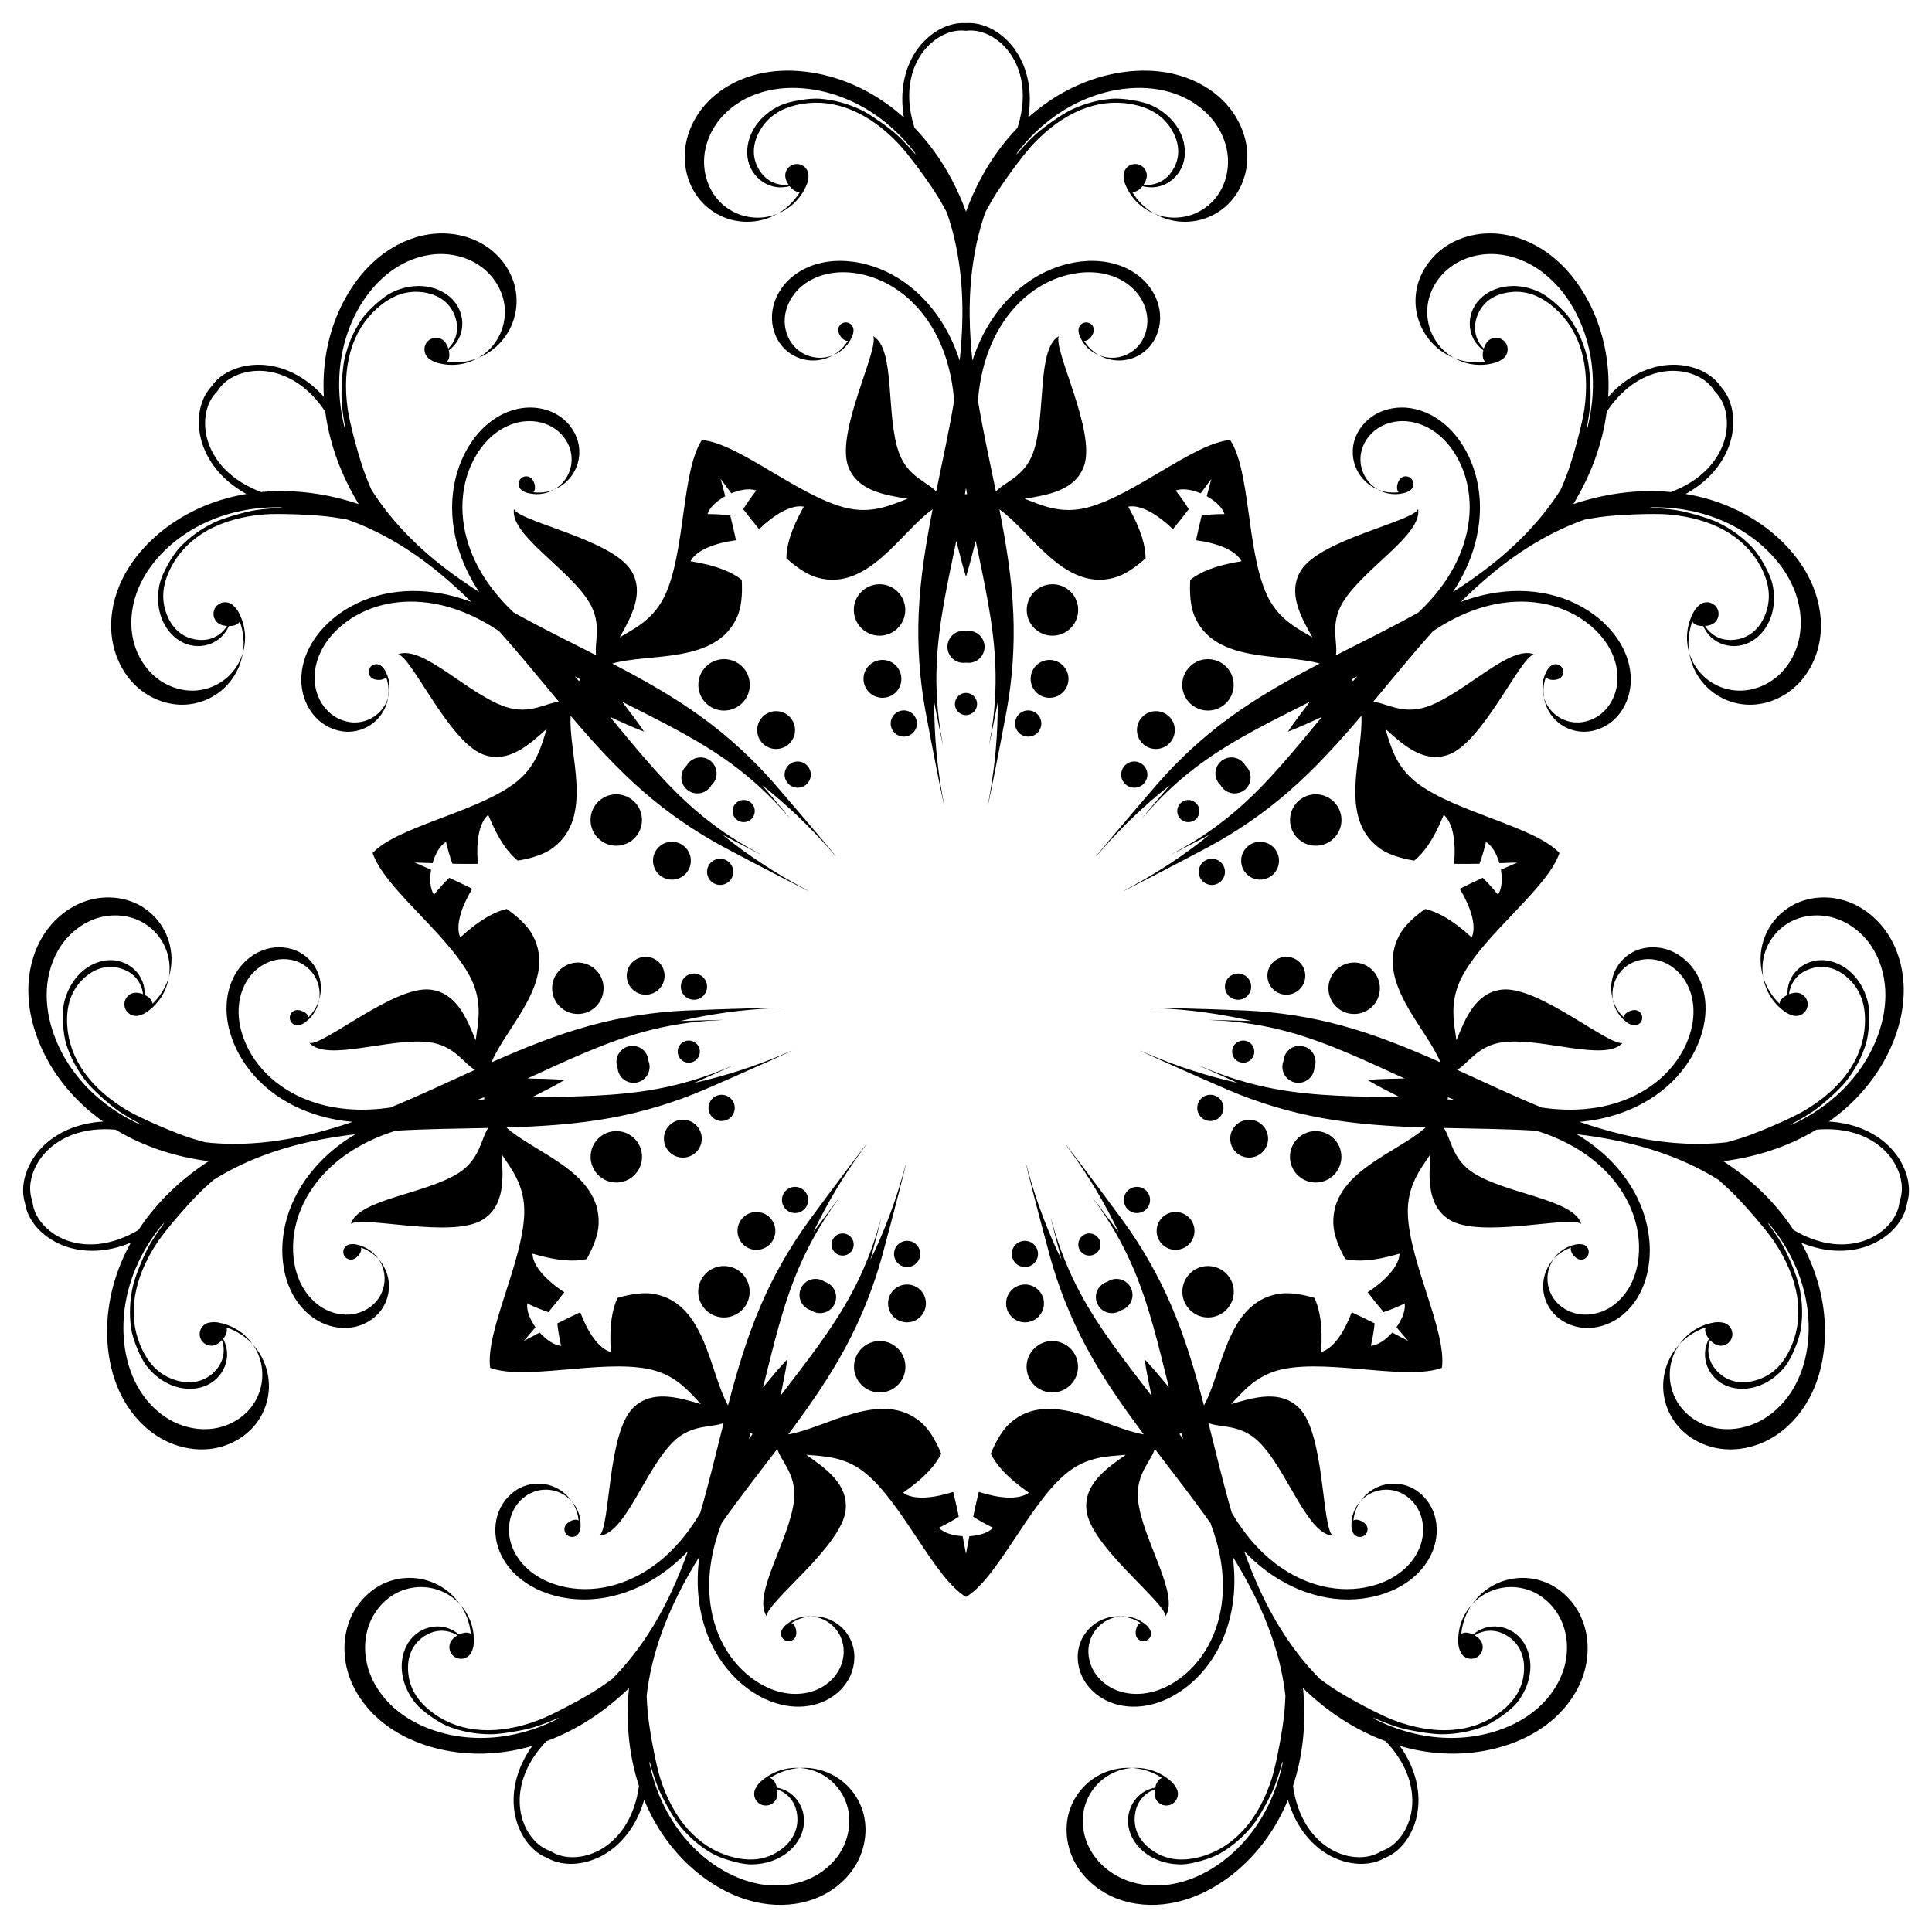 <?xml version="1.0" encoding="utf-8"?>

<!DOCTYPE svg PUBLIC "-//W3C//DTD SVG 1.1//EN" "http://www.w3.org/Graphics/SVG/1.1/DTD/svg11.dtd">
<svg version="1.1" id="Layer_1" xmlns="http://www.w3.org/2000/svg" xmlns:xlink="http://www.w3.org/1999/xlink" x="0px" y="0px"
	 viewBox="0 0 1642.469 1639.116" enable-background="new 0 0 1642.469 1639.116" xml:space="preserve">
<g>
	<circle cx="747.737" cy="518.592" r="21.867"/>
	<circle cx="523.898" cy="697.176" r="21.867"/>
	<circle cx="523.959" cy="983.525" r="21.867"/>
	<circle cx="747.875" cy="1162.013" r="21.867"/>
	<circle cx="1027.032" cy="1098.235" r="21.867"/>
	<circle cx="1151.219" cy="840.216" r="21.867"/>
	<circle cx="1026.921" cy="582.25" r="21.867"/>
	<circle cx="894.732" cy="518.592" r="21.867"/>
	<circle cx="615.548" cy="582.25" r="21.867"/>
	<circle cx="491.25" cy="840.216" r="21.867"/>
	<circle cx="615.437" cy="1098.235" r="21.867"/>
	<circle cx="894.594" cy="1162.013" r="21.867"/>
	<circle cx="1118.509" cy="983.525" r="21.867"/>
	<circle cx="1118.571" cy="697.176" r="21.867"/>
	<polygon points="661.035,181.724 661.037,181.723 661.035,181.724 	"/>
	<polygon points="206.467,554.929 206.467,554.927 206.467,554.928 	"/>
	<polygon points="214.831,1143.014 214.83,1143.012 214.831,1143.013 	"/>
	<polygon points="679.83,1503.139 679.827,1503.139 679.829,1503.139 	"/>
	<polygon points="1251.309,1364.123 1251.307,1364.125 1251.309,1364.123 	"/>
	<polygon points="1498.933,830.648 1498.934,830.65 1498.933,830.648 	"/>
	<polygon points="1236.237,304.431 1236.238,304.432 1236.237,304.431 	"/>
	<polygon points="981.434,181.724 981.432,181.723 981.434,181.724 	"/>
	<polygon points="406.232,304.431 406.23,304.432 406.232,304.431 	"/>
	<polygon points="143.536,830.648 143.535,830.65 143.535,830.648 	"/>
	<polygon points="391.16,1364.123 391.161,1364.125 391.16,1364.123 	"/>
	<polygon points="962.639,1503.139 962.641,1503.139 962.639,1503.139 	"/>
	<polygon points="1427.638,1143.014 1427.639,1143.012 1427.638,1143.013 	"/>
	<polygon points="1436.002,554.929 1436.002,554.927 1436.002,554.928 	"/>
	<path d="M821.234,179.923c-4.662-12.699-10.412-24.976-17.386-36.64c-7.448-12.46-16.275-24.146-26.352-34.6
		c-3.777-11.724-5.549-24.069-3.993-36.234c1.055-8.25,3.659-16.345,7.91-23.494
		c4.252-7.148,10.186-13.338,17.339-17.581c4.436-2.632,9.348-4.506,14.462-5.177
		c2.654-0.348,5.365-0.362,8.02-0.006c2.655-0.355,5.365-0.341,8.02,0.006c5.115,0.67,10.026,2.545,14.462,5.177
		c7.153,4.244,13.087,10.433,17.339,17.581c4.252,7.149,6.856,15.244,7.91,23.494
		c1.556,12.165-0.216,24.51-3.993,36.234c-10.077,10.453-18.904,22.139-26.352,34.6
		C831.646,154.947,825.896,167.225,821.234,179.923z M304.942,428.557c-12.835-4.273-26.019-7.432-39.486-9.252
		c-14.386-1.946-29.026-2.33-43.481-0.97c-11.522-4.357-22.277-10.668-30.819-19.47
		c-5.792-5.968-10.498-13.052-13.436-20.833c-2.938-7.781-4.077-16.28-2.935-24.518
		c0.708-5.109,2.305-10.118,4.97-14.535c1.383-2.292,3.062-4.42,4.995-6.274c1.377-2.297,3.078-4.408,5.005-6.266
		c3.713-3.581,8.241-6.252,13.065-8.079c7.778-2.946,16.317-3.727,24.556-2.594
		c8.24,1.133,16.193,4.145,23.3,8.464c10.481,6.369,19.028,15.45,25.839,25.713
		c1.89,14.396,5.523,28.583,10.621,42.175C291.906,404.844,297.92,416.994,304.942,428.557z M177.428,987.231
		c-11.343,7.371-22.033,15.709-31.852,25.103c-10.491,10.034-19.919,21.24-27.868,33.391
		c-10.59,6.292-22.23,10.765-34.437,11.956c-8.278,0.807-16.75,0.07-24.665-2.484
		c-7.915-2.555-15.27-6.963-20.999-12.992c-3.553-3.74-6.473-8.111-8.265-12.948
		c-0.93-2.51-1.546-5.15-1.791-7.817c-0.937-2.509-1.527-5.155-1.778-7.82
		c-0.485-5.136,0.25-10.341,1.829-15.252c2.546-7.918,7.26-15.081,13.283-20.816
		c6.023-5.736,13.336-10.076,21.145-12.94c11.514-4.224,23.943-5.244,36.214-4.17
		c12.434,7.498,25.791,13.504,39.596,17.992C150.761,982.638,164.01,985.512,177.428,987.231z M534.713,1435.254
		c-1.31,13.464-1.456,27.02-0.233,40.555c1.304,14.458,4.187,28.816,8.73,42.607
		c-1.683,12.202-5.444,24.093-12.124,34.378c-4.53,6.975-10.388,13.139-17.321,17.735
		c-6.932,4.596-14.964,7.597-23.25,8.317c-5.139,0.446-10.377,0.004-15.276-1.611
		c-2.542-0.838-4.991-2.002-7.228-3.474c-2.546-0.832-4.982-2.02-7.223-3.486
		c-4.317-2.823-7.929-6.643-10.784-10.939c-4.603-6.927-7.264-15.078-7.994-23.363
		c-0.729-8.286,0.438-16.709,3.067-24.6c3.877-11.636,10.829-21.989,19.319-30.913
		c13.615-5.046,26.638-11.745,38.755-19.739C514.496,1453.238,525.003,1444.672,534.713,1435.254z M1107.755,1435.254
		c9.71,9.419,20.218,17.985,31.562,25.468c12.117,7.995,25.14,14.694,38.755,19.739
		c8.49,8.924,15.442,19.277,19.319,30.913c2.629,7.891,3.796,16.314,3.067,24.6
		c-0.729,8.285-3.39,16.436-7.994,23.363c-2.855,4.296-6.467,8.116-10.784,10.939
		c-2.24,1.465-4.677,2.654-7.223,3.486c-2.238,1.472-4.686,2.635-7.228,3.474
		c-4.899,1.615-10.137,2.057-15.276,1.611c-8.286-0.72-16.318-3.722-23.25-8.317
		c-6.933-4.596-12.791-10.76-17.321-17.735c-6.68-10.286-10.44-22.176-12.123-34.378
		c4.544-13.79,7.426-28.149,8.73-42.607C1109.211,1462.274,1109.065,1448.717,1107.755,1435.254z M1465.041,987.231
		c13.418-1.719,26.667-4.593,39.59-8.797c13.806-4.489,27.162-10.494,39.596-17.992
		c12.271-1.074,24.7-0.054,36.214,4.17c7.808,2.864,15.121,7.204,21.145,12.94
		c6.023,5.736,10.737,12.899,13.283,20.816c1.579,4.911,2.313,10.116,1.829,15.252
		c-0.252,2.665-0.841,5.311-1.778,7.82c-0.244,2.667-0.861,5.307-1.791,7.817
		c-1.792,4.837-4.712,9.208-8.265,12.948c-5.729,6.029-13.084,10.437-20.999,12.992
		c-7.915,2.555-16.387,3.292-24.665,2.484c-12.207-1.19-23.847-5.664-34.437-11.956
		c-7.949-12.151-17.377-23.356-27.868-33.391C1487.074,1002.94,1476.384,994.602,1465.041,987.231z M1337.527,428.557
		c7.022-11.562,13.035-23.713,17.806-36.437c5.098-13.592,8.731-27.779,10.621-42.175
		c6.811-10.263,15.358-19.345,25.839-25.713c7.108-4.319,15.06-7.331,23.3-8.464
		c8.24-1.133,16.779-0.352,24.556,2.594c4.824,1.827,9.352,4.499,13.065,8.079
		c1.927,1.858,3.628,3.969,5.005,6.266c1.933,1.854,3.612,3.982,4.995,6.274c2.665,4.417,4.261,9.425,4.97,14.535
		c1.142,8.238,0.003,16.737-2.935,24.518c-2.938,7.781-7.644,14.864-13.436,20.833
		c-8.541,8.801-19.297,15.113-30.818,19.47c-14.456-1.361-29.096-0.976-43.481,0.97
		C1363.546,421.125,1350.362,424.284,1337.527,428.557z M821.234,19.652c-2.416-0.178-4.854-0.101-7.255,0.214
		c-3.723,0.488-7.363,1.531-10.826,2.991c-0.519,0.219-1.044,0.441-1.555,0.679l-0.001-0.001
		c-1.533,0.714-3.024,1.517-4.477,2.379c-8.332,4.943-15.252,12.146-20.205,20.472
		c-4.952,8.326-7.967,17.744-9.196,27.353c-1.115,8.719-0.759,17.517,0.703,26.177
		c-4.541-4.081-9.296-7.921-14.259-11.483c-20.184-14.482-43.818-24.318-68.466-27.38
		c-5.733-0.713-11.522-1.079-17.303-1.006l-0.006-0.006c-9.636,0.122-19.245,1.427-28.495,4.1
		c-14.8,4.278-28.665,12.2-39.145,23.492c-10.48,11.292-17.428,25.995-18.516,41.363
		c-1.087,15.368,3.916,31.28,14.338,42.626c5.994,6.526,13.664,11.493,22.074,14.286
		c8.409,2.793,17.544,3.396,26.251,1.754c5.665-1.069,11.128-3.088,16.142-5.931
		c-2.771,1.128-5.647,1.998-8.587,2.553c-7.476,1.411-15.318,0.876-22.538-1.522
		c-7.22-2.398-13.807-6.672-18.954-12.275c-8.947-9.741-13.234-23.373-12.3-36.566
		c0.934-13.193,6.888-25.84,15.885-35.534c8.997-9.694,20.92-16.493,33.627-20.166
		c12.706-3.673,26.174-4.289,39.3-2.656c21.163,2.632,41.469,11.083,58.795,23.518
		c11.888,8.532,22.39,18.907,31.346,30.492c0.096,0.216,0.191,0.434,0.288,0.65
		c0.194,0.431,0.397,0.857,0.596,1.286c-5.257-6.21-10.518-11.804-15.681-16.634
		c-6.751-6.315-22.955-17.668-30.247-21.191c-11.415-5.515-23.282-8.784-35.444-9.761
		c-9.143-0.735-26.333,2.171-33.894,5.729c-17.426,8.202-28.293,23.88-28.025,40.435
		c0.296,18.327,16.417,32.033,33.74,28.687c0.838-0.162,1.612-0.328,2.321-0.493
		c2.22,2.791,5.13,4.899,7.873,4.899c0.342,0,0.659-0.04,0.98-0.103c-3.032,5.049-6.92,9.592-11.45,13.358
		c-2.38,1.979-4.939,3.759-7.631,5.285c4.274-1.74,8.286-4.115,11.835-7.065c5.118-4.256,9.268-9.667,12.068-15.704
		c0.019-0.042,0.032-0.087,0.052-0.129c1.549-2.861,2.347-6.579,2.347-9.49c0-5.469-4.434-9.902-9.902-9.902
		s-9.902,4.434-9.902,9.902c0,2.33,1.116,5.188,2.818,7.701c-9.282,0.999-17.75-2.712-23.373-10.318
		c-8.345-11.289-8.144-25.035,0.56-38.183c7.21-10.892,18.199-17.424,33.91-20.158
		c28.097-4.889,57.008,6.975,82.477,33.846c8.57,9.042,26.828,33.807,34.528,46.834
		c2.082,3.522,4.277,7.461,6.443,11.529c9.845,28.136,13.621,58.555,13.263,88.488
		c-0.15,12.567-0.99,25.068-2.317,37.523c-3.379-10.44-7.806-20.505-13.457-29.957
		c-8.4-14.05-19.449-26.602-32.749-36.148c-13.3-9.545-28.876-16.028-45.121-18.049
		c-3.778-0.47-7.593-0.711-11.403-0.663l0-0.003c-6.35,0.08-12.683,0.94-18.779,2.702
		c-9.754,2.819-18.891,8.04-25.798,15.482c-6.907,7.442-11.486,17.132-12.202,27.259
		c-0.717,10.128,2.581,20.615,9.449,28.092c3.951,4.301,9.005,7.574,14.547,9.415
		c5.542,1.841,11.563,2.238,17.301,1.156c3.733-0.704,7.334-2.035,10.638-3.909
		c-1.826,0.743-3.722,1.317-5.659,1.683c-4.927,0.93-10.095,0.578-14.854-1.003
		c-4.758-1.58-9.099-4.397-12.491-8.089c-5.897-6.419-8.721-15.404-8.106-24.098
		c0.615-8.695,4.539-17.029,10.468-23.419c5.93-6.389,13.787-10.869,22.161-13.29
		c8.374-2.42,17.25-2.826,25.899-1.75c13.947,1.735,27.329,7.304,38.748,15.499
		c11.418,8.195,20.897,18.97,28.109,31.032c11.168,18.679,16.794,40.139,18.61,61.922
		c-4.304,25.88-9.984,51.634-15.273,77.435c-7.104-8.077-24.146-12.277-31.649-32.993v-0.003
		c-11.417-31.522-2.677-88.147-21.894-99.114c5.102,11.332-31.884,81.329-21.33,110.468
		c7.522,20.769,30.346,24.51,50.539,27.781c-13.475,4.915-30.208,13.693-54.032,7.309
		c-39.995-10.713-89.656-54.424-120.801-57.279c-17.186,26.13-13.975,92.21-30.535,130.159
		c-9.863,22.607-27.159,30.216-39.403,37.687c10.033-17.828,21.338-38.004,9.79-56.834
		c-16.202-26.419-93.989-41.145-99.667-52.199c-3.408,21.862,46.313,50.334,63.84,78.914l0.002,0.002
		c11.518,18.782,4.176,34.725,6.062,45.315c-23.47-11.952-47.146-23.568-70.064-36.339
		c-15.898-15.001-29.169-32.779-36.81-53.157c-4.934-13.16-7.448-27.288-6.736-41.325
		c0.713-14.036,4.702-27.971,12.041-39.957c4.552-7.433,10.403-14.12,17.517-19.158
		c7.113-5.038,15.515-8.388,24.208-9.04c8.692-0.652,17.655,1.477,24.837,6.417
		c7.181,4.94,12.444,12.75,13.786,21.363c0.772,4.954,0.268,10.104-1.463,14.809
		c-1.731,4.705-4.679,8.966-8.477,12.238c-1.494,1.287-3.124,2.411-4.844,3.376
		c3.525-1.416,6.811-3.401,9.689-5.88c4.424-3.811,7.867-8.767,9.883-14.247c2.016-5.481,2.608-11.474,1.709-17.244
		c-1.563-10.032-7.707-19.149-16.072-24.903c-8.365-5.755-18.796-8.216-28.92-7.456
		c-10.125,0.76-19.904,4.649-28.189,10.517c-5.178,3.667-9.799,8.082-13.821,12.997l0.002,0.002
		c-2.413,2.949-4.603,6.082-6.592,9.329c-8.548,13.961-13.192,30.181-14.021,46.53
		c-0.83,16.349,2.095,32.813,7.843,48.141c3.866,10.312,8.975,20.049,15.031,29.199
		c-10.565-6.728-20.862-13.866-30.781-21.584c-23.626-18.383-45.054-40.302-60.913-65.541
		c-1.83-4.229-3.541-8.402-4.997-12.225c-5.384-14.142-13.362-43.857-15.088-56.195
		c-5.129-36.666,3.621-66.667,24.962-85.586c11.934-10.579,23.892-15.098,36.903-13.944
		c15.707,1.393,26.579,9.805,30.202,23.369c2.441,9.139,0.062,18.072-6.505,24.707
		c-0.904-2.898-2.442-5.552-4.264-7.005c-4.276-3.41-10.506-2.708-13.916,1.568
		c-3.41,4.276-2.708,10.506,1.568,13.916c2.276,1.815,5.679,3.509,8.882,4.082c0.044,0.011,0.088,0.029,0.133,0.04
		c6.466,1.574,13.284,1.704,19.803,0.356c4.519-0.935,8.878-2.591,12.902-4.848c-2.872,1.153-5.859,2.044-8.89,2.671
		c-5.769,1.193-11.744,1.4-17.582,0.623c0.249-0.211,0.478-0.435,0.692-0.702c1.71-2.144,1.876-5.734,1.078-9.209
		c0.571-0.451,1.183-0.953,1.832-1.507c13.417-11.457,12.752-32.607-1.391-44.265
		c-12.777-10.531-31.809-11.81-49.087-3.3c-7.496,3.692-20.486,15.32-25.612,22.927
		c-6.818,10.118-11.662,21.434-14.467,33.797c-1.792,7.898-3.019,27.645-2.291,36.86
		c0.557,7.048,1.65,14.649,3.228,22.631c-0.212-0.422-0.418-0.847-0.634-1.268
		c-0.108-0.211-0.219-0.42-0.328-0.63c-3.473-14.226-5.037-28.905-4.295-43.519
		c1.081-21.299,7.134-42.444,18.271-60.631c6.907-11.28,15.786-21.425,26.58-29.07
		c10.794-7.644,23.543-12.727,36.732-13.717c13.189-0.99,26.789,2.24,37.686,9.736
		c10.897,7.495,18.883,19.347,20.919,32.415c1.171,7.517,0.406,15.332-2.221,22.472
		c-2.627,7.14-7.099,13.604-12.862,18.569c-2.267,1.953-4.74,3.658-7.35,5.122
		c5.349-2.148,10.334-5.16,14.702-8.923c6.713-5.783,11.937-13.301,14.996-21.617
		c3.06-8.316,3.958-17.41,2.594-26.165c-2.372-15.222-11.694-29.055-24.387-37.787
		c-12.693-8.731-28.52-12.466-43.883-11.313c-15.363,1.154-30.202,7.054-42.774,15.958
		c-7.857,5.565-14.869,12.264-20.972,19.722l0.001,0.009c-3.662,4.474-6.985,9.229-10.002,14.155
		c-12.975,21.18-20.019,45.79-21.282,70.6c-0.309,6.101-0.272,12.213,0.088,18.308
		c-5.86-6.542-12.516-12.306-20.028-16.87c-8.279-5.03-17.522-8.546-27.119-9.865
		c-9.598-1.319-19.544-0.4-28.603,3.033c-1.58,0.599-3.137,1.264-4.652,2.017l0,0.001
		c-0.505,0.251-1.005,0.523-1.5,0.792c-3.301,1.797-6.385,3.992-9.088,6.599
		c-1.743,1.681-3.323,3.539-4.691,5.539c-1.645,1.778-3.105,3.732-4.356,5.805
		c-1.94,3.215-3.394,6.711-4.411,10.329c-0.153,0.543-0.306,1.091-0.439,1.639l-0.001-0
		c-0.398,1.644-0.699,3.31-0.931,4.984c-1.331,9.596-0.013,19.497,3.408,28.561
		c3.422,9.063,8.906,17.292,15.652,24.244c6.122,6.308,13.222,11.514,20.904,15.771
		c-6.022,1.006-11.989,2.329-17.868,3.989c-23.907,6.751-46.333,19.096-64.094,36.458
		c-4.132,4.038-8.027,8.336-11.575,12.901l-0.009,0.001c-5.913,7.609-10.884,15.936-14.56,24.834
		c-5.883,14.238-8.334,30.018-6.04,45.252c2.294,15.234,9.458,29.834,20.794,40.265
		c11.337,10.432,26.898,16.442,42.266,15.367c8.839-0.618,17.505-3.517,24.932-8.351
		c7.427-4.833,13.594-11.599,17.738-19.43c2.696-5.096,4.524-10.626,5.428-16.319
		c-0.846,2.87-1.959,5.661-3.358,8.305c-3.558,6.724-8.866,12.523-15.242,16.672
		c-6.376,4.149-13.825,6.635-21.414,7.165c-13.194,0.922-26.525-4.226-36.258-13.182
		c-9.733-8.956-15.908-21.496-17.878-34.575c-1.97-13.079,0.149-26.639,5.199-38.864
		c5.051-12.224,12.966-23.138,22.426-32.382c15.253-14.905,34.521-25.512,55.045-31.305
		c14.083-3.975,28.742-5.716,43.384-5.496c0.229,0.06,0.458,0.121,0.688,0.18
		c0.458,0.117,0.918,0.224,1.377,0.336c-8.133,0.238-15.787,0.864-22.782,1.889
		c-9.146,1.341-28.125,6.931-35.426,10.435c-11.429,5.486-21.383,12.726-29.73,21.625
		c-6.275,6.69-14.722,21.942-16.653,30.071c-4.452,18.739,1.03,37.009,14.14,47.122
		c14.513,11.195,35.281,7.137,43.465-8.493c0.396-0.756,0.749-1.465,1.062-2.122
		c3.566,0.004,7.029-0.956,8.739-3.101c0.213-0.267,0.38-0.541,0.53-0.83c2.057,5.519,3.185,11.391,3.305,17.28
		c0.063,3.095-0.14,6.205-0.626,9.262c1.305-4.426,1.949-9.044,1.855-13.658
		c-0.136-6.655-1.78-13.273-4.753-19.227c-0.021-0.041-0.048-0.08-0.069-0.121
		c-1.271-2.995-3.681-5.937-5.956-7.751c-4.276-3.41-10.506-2.708-13.916,1.568
		c-3.41,4.276-2.708,10.506,1.568,13.916c1.822,1.453,4.752,2.362,7.778,2.599
		c-5.006,7.88-13.187,12.187-22.64,11.84c-14.03-0.514-24.651-9.242-29.504-24.245
		c-4.02-12.428-2.276-25.092,5.383-39.08c13.695-25.015,40.998-40.222,77.885-43.38
		c12.413-1.063,43.158,0.104,58.144,2.206c4.051,0.568,8.5,1.308,13.03,2.151
		c28.136,9.846,54.273,25.859,77.452,44.802c9.731,7.953,18.981,16.404,27.892,25.207
		c-10.268-3.868-20.898-6.681-31.812-8.156c-16.223-2.193-32.925-1.381-48.68,3.066
		c-15.755,4.447-30.535,12.583-42.243,24.024c-2.723,2.661-5.29,5.494-7.628,8.502l-0.002-0.002
		c-3.897,5.015-7.173,10.502-9.596,16.367c-3.877,9.384-5.492,19.783-3.98,29.823
		c1.512,10.04,6.233,19.662,13.704,26.536c7.471,6.875,17.726,10.836,27.855,10.127
		c5.825-0.407,11.537-2.318,16.431-5.503c4.894-3.185,8.959-7.644,11.69-12.806
		c1.777-3.358,2.981-7.003,3.577-10.755c-0.558,1.891-1.291,3.731-2.213,5.474
		c-2.345,4.431-5.843,8.253-10.045,10.988c-4.202,2.735-9.111,4.373-14.113,4.722
		c-8.695,0.608-17.481-2.785-23.895-8.687c-6.414-5.902-10.484-14.166-11.783-22.786
		c-1.298-8.62,0.098-17.556,3.427-25.613c3.329-8.056,8.545-15.249,14.78-21.34
		c10.052-9.823,22.75-16.813,36.276-20.631c13.526-3.818,27.86-4.511,41.788-2.628
		c21.567,2.915,41.853,11.897,60.016,24.058c17.55,19.502,34.144,39.999,51.019,60.221
		c-10.744,0.518-24.654,11.223-45.528,4.173l-0.002-0.002c-31.764-10.727-70.585-52.866-91.141-44.679
		c12.04,3.076,43.706,75.636,73.068,85.553c20.928,7.068,38.083-8.444,53.231-22.192
		c-4.559,13.599-8.129,32.155-27.974,46.801c-33.312,24.59-98.45,36.163-120.101,58.733
		c9.714,29.729,63.38,68.418,82.724,105.026c11.525,21.806,6.691,40.073,4.898,54.304
		c-7.683-18.959-16.409-40.378-38.331-43.09c-30.757-3.805-90.769,47.83-102.952,45.377
		c14.968,16.295,68.228-4.827,101.501-0.71l0.002-0.001c21.866,2.705,29.753,18.386,39.208,23.514
		c-23.977,10.897-47.821,22.166-72.095,32.121c-21.641,3.077-43.815,2.368-64.511-4.364
		c-13.365-4.347-25.979-11.191-36.509-20.499c-10.53-9.309-18.938-21.116-23.732-34.327
		c-2.974-8.193-4.553-16.937-4.057-25.64c0.496-8.703,3.116-17.36,8.025-24.563
		c4.91-7.202,12.162-12.882,20.502-15.417c8.339-2.534,17.727-1.78,25.298,2.541
		c4.354,2.485,8.067,6.091,10.666,10.378c2.599,4.287,4.093,9.248,4.283,14.258
		c0.075,1.97-0.063,3.946-0.381,5.892c1.091-3.639,1.587-7.445,1.444-11.242
		c-0.221-5.835-1.949-11.617-4.976-16.61c-3.028-4.993-7.345-9.193-12.416-12.087
		c-8.818-5.033-19.776-5.914-29.49-2.961c-9.714,2.952-18.142,9.572-23.861,17.962
		c-5.718,8.39-8.775,18.46-9.354,28.596c-0.361,6.335,0.209,12.701,1.544,18.909l0.003-0.001
		c0.801,3.725,1.885,7.391,3.184,10.97c5.585,15.388,15.371,29.131,27.636,39.973
		c12.265,10.842,26.961,18.821,42.528,23.884c10.473,3.407,21.27,5.483,32.2,6.454
		c-11.848,4.065-23.848,7.666-36.066,10.609c-29.103,7.01-59.6,10.097-89.221,6.76
		c-4.447-1.206-8.777-2.47-12.673-3.716c-14.413-4.608-42.62-16.897-53.343-23.241
		c-31.864-18.851-49.865-44.397-51.35-72.878c-0.831-15.926,3.092-28.093,12.107-37.546
		c10.882-11.412,24.238-14.667,37.101-9.043c8.667,3.789,14.168,11.219,15.26,20.491
		c-2.829-1.1-5.863-1.552-8.135-1.034c-5.332,1.217-8.668,6.526-7.451,11.857
		c1.217,5.332,6.526,8.668,11.857,7.451c2.838-0.648,6.285-2.252,8.73-4.399c0.036-0.028,0.078-0.051,0.114-0.079
		c5.263-4.074,9.615-9.323,12.625-15.26c2.087-4.116,3.509-8.556,4.254-13.11
		c-0.889,2.965-2.055,5.855-3.455,8.616c-2.664,5.254-6.228,10.055-10.475,14.135
		c-0.01-0.326-0.042-0.645-0.117-0.978c-0.61-2.674-3.313-5.042-6.528-6.585c0.003-0.728-0.008-1.519-0.036-2.372
		c-0.592-17.634-17.543-30.3-35.476-26.511c-16.199,3.423-29.066,17.506-33.185,36.32
		c-1.787,8.163-0.795,25.569,1.956,34.319c3.659,11.639,9.486,22.482,17.403,32.383
		c5.057,6.325,19.731,19.596,27.39,24.773c5.858,3.959,12.482,7.844,19.706,11.587
		c-0.462-0.098-0.923-0.201-1.386-0.294c-0.232-0.047-0.465-0.091-0.698-0.136
		c-13.287-6.154-25.739-14.084-36.703-23.776c-15.978-14.124-28.736-32.041-36.011-52.087
		c-4.512-12.433-6.909-25.701-6.155-38.906c0.753-13.205,4.729-26.342,12.178-37.271
		c7.449-10.929,18.454-19.548,31.109-23.394c12.655-3.846,26.899-2.701,38.386,3.855
		c6.607,3.771,12.24,9.242,16.184,15.747c3.944,6.505,6.21,14.032,6.498,21.634
		c0.113,2.99-0.095,5.987-0.578,8.94c1.656-5.521,2.409-11.297,2.19-17.057
		c-0.336-8.854-2.957-17.625-7.551-25.203c-4.594-7.577-11.144-13.95-18.839-18.342
		c-13.38-7.636-30.008-8.973-44.748-4.493c-14.74,4.48-27.529,14.526-36.206,27.256
		c-8.677,12.731-13.315,28.011-14.193,43.392c-0.548,9.613,0.318,19.271,2.343,28.693l0.008,0.005
		c1.215,5.653,2.86,11.215,4.831,16.646c8.47,23.349,23.318,44.201,41.928,60.657
		c4.577,4.046,9.379,7.827,14.368,11.346c-8.768,0.502-17.425,2.113-25.677,5.14
		c-9.095,3.336-17.606,8.371-24.621,15.052c-7.015,6.681-12.498,15.031-15.463,24.254
		c-0.517,1.609-0.968,3.241-1.323,4.895l0.001,0c-0.118,0.551-0.218,1.112-0.316,1.667
		c-0.653,3.701-0.86,7.481-0.507,11.22c0.228,2.411,0.695,4.805,1.406,7.12c0.364,2.395,0.982,4.755,1.823,7.025
		c1.304,3.522,3.131,6.838,5.325,9.889c0.329,0.458,0.662,0.92,1.008,1.365l-0.001,0.001
		c1.038,1.336,2.152,2.611,3.316,3.836c6.673,7.023,15.235,12.167,24.455,15.143
		c9.219,2.975,19.072,3.819,28.714,2.878c8.748-0.853,17.246-3.158,25.364-6.51
		c-2.968,5.335-5.654,10.826-8.023,16.457c-9.628,22.901-13.958,48.13-11.458,72.842
		c0.581,5.748,1.512,11.473,2.87,17.093l-0.005,0.008c2.263,9.367,5.673,18.445,10.338,26.868
		c7.464,13.477,18.273,25.231,31.614,32.936c13.341,7.705,29.221,11.207,44.446,8.847
		c15.224-2.359,29.625-10.778,38.367-23.463c5.028-7.296,8.165-15.879,9.016-24.699
		c0.852-8.82-0.593-17.86-4.132-25.983c-2.303-5.285-5.487-10.162-9.374-14.418
		c1.716,2.451,3.205,5.061,4.4,7.804c3.039,6.974,4.263,14.739,3.532,22.311
		c-0.731,7.572-3.433,14.946-7.749,21.21c-7.505,10.891-19.842,18.104-32.912,20.129
		c-13.07,2.026-26.725-0.965-38.178-7.58c-11.453-6.614-20.735-16.726-27.143-28.296
		c-6.408-11.57-10.005-24.564-11.335-37.723c-2.143-21.218,1.577-42.896,9.845-62.554
		c5.673-13.489,13.451-26.036,22.752-37.346c0.19-0.142,0.381-0.283,0.569-0.425
		c0.377-0.285,0.747-0.578,1.121-0.867c-4.885,6.507-9.167,12.881-12.727,18.99
		c-4.655,7.987-12.117,26.311-13.929,34.204c-2.837,12.356-3.383,24.653-1.63,36.727
		c1.318,9.078,7.976,25.19,13.128,31.769c11.874,15.164,29.577,22.269,45.658,18.325
		c17.801-4.367,27.577-23.134,20.46-39.278c-0.344-0.781-0.678-1.499-0.997-2.153
		c2.227-2.785,3.635-6.091,3.024-8.765c-0.076-0.333-0.186-0.634-0.319-0.932c5.598,1.833,10.891,4.612,15.571,8.19
		c2.459,1.88,4.764,3.978,6.851,6.264c-2.647-3.78-5.855-7.163-9.521-9.966c-5.288-4.043-11.487-6.884-17.996-8.271
		c-0.045-0.009-0.092-0.012-0.137-0.022c-3.135-0.874-6.936-0.824-9.774-0.176
		c-5.332,1.217-8.668,6.526-7.451,11.857c1.217,5.332,6.526,8.668,11.857,7.451
		c2.272-0.519,4.809-2.243,6.881-4.461c3.039,8.827,1.306,17.908-4.859,25.083
		c-9.149,10.648-22.595,13.511-37.35,7.95c-12.223-4.605-21.037-13.865-27.198-28.575
		c-11.019-26.304-5.885-57.131,14.645-87.941c6.909-10.368,26.99-33.678,37.976-44.083
		c2.97-2.813,6.323-5.83,9.806-8.846c25.24-15.858,54.056-26.309,83.318-32.621
		c12.285-2.65,24.66-4.613,37.098-6.091c-9.426,5.617-18.253,12.173-26.211,19.786
		c-11.829,11.316-21.608,24.881-27.954,39.971c-6.346,15.09-9.2,31.718-7.556,48.005
		c0.383,3.788,0.997,7.561,1.891,11.265l-0.003,0.001c1.491,6.173,3.739,12.156,6.813,17.707
		c4.919,8.882,12.043,16.628,20.835,21.706c8.792,5.078,19.258,7.386,29.291,5.83
		c10.033-1.555,19.524-7.103,25.285-15.463c3.314-4.809,5.381-10.465,5.942-16.278
		c0.561-5.812-0.391-11.771-2.723-17.124c-1.518-3.483-3.616-6.697-6.178-9.502c1.131,1.615,2.112,3.335,2.9,5.143
		c2.003,4.596,2.809,9.714,2.328,14.704c-0.482,4.99-2.262,9.85-5.107,13.978
		c-4.946,7.177-13.077,11.93-21.69,13.265c-8.614,1.335-17.613-0.636-25.161-4.995
		c-7.548-4.359-13.665-11.023-17.888-18.648c-4.223-7.625-6.594-16.188-7.47-24.861
		c-1.412-13.984,1.04-28.27,6.488-41.225c5.449-12.955,13.844-24.594,23.999-34.31
		c15.726-15.045,35.396-25.304,56.229-31.922c26.189-1.562,52.561-1.756,78.892-2.341
		c-6.294,8.723-6.597,26.273-25.123,38.197l-0.002,0.001c-28.191,18.145-85.341,22.224-91.757,43.4
		c9.912-7.496,86.385,12.987,112.445-3.786c18.574-11.955,17.143-35.039,15.839-55.454
		c7.79,12.043,20.071,26.404,19.149,51.051c-1.544,41.376-33.109,99.518-28.962,130.518
		c29.3,10.941,93.008-6.894,133.69,0.807c24.235,4.585,35.502,19.754,45.51,30.029
		c-19.613-5.814-41.799-12.346-57.588,3.102c-22.151,21.675-19.199,100.788-28.712,108.783
		c22.072-1.543,38.766-56.352,62.73-79.799l0.001-0.002c15.748-15.409,32.925-11.799,42.83-15.994
		c-6.43,25.541-12.486,51.208-19.837,76.393c-11.087,18.838-25.467,35.732-43.634,47.716
		c-11.732,7.739-24.947,13.334-38.79,15.763c-13.843,2.429-28.316,1.64-41.635-2.848
		c-8.26-2.784-16.081-7-22.575-12.815c-6.495-5.814-11.63-13.26-14.2-21.589
		c-2.57-8.329-2.489-17.541,0.729-25.642c3.218-8.1,9.661-14.969,17.759-18.194
		c4.658-1.855,9.791-2.509,14.764-1.869c4.973,0.641,9.782,2.566,13.818,5.541
		c1.587,1.17,3.046,2.509,4.369,3.971c-2.164-3.122-4.831-5.883-7.889-8.137
		c-4.7-3.465-10.297-5.719-16.089-6.465c-5.792-0.746-11.767,0.011-17.192,2.171
		c-9.433,3.756-16.954,11.774-20.702,21.21c-3.749,9.435-3.828,20.153-0.834,29.854
		c2.994,9.702,8.961,18.37,16.526,25.142c4.728,4.232,10.06,7.755,15.747,10.582l0.001-0.002
		c3.412,1.696,6.954,3.135,10.562,4.351c15.513,5.228,32.359,6.145,48.483,3.316
		c16.124-2.829,31.524-9.344,45.189-18.359c9.193-6.064,17.549-13.211,25.122-21.151
		c-4.208,11.797-8.876,23.425-14.193,34.812c-12.665,27.124-29.266,52.892-50.343,73.971
		c-3.716,2.725-7.403,5.322-10.807,7.592c-12.589,8.396-39.784,22.786-51.429,27.215
		c-34.605,13.159-65.802,11.305-88.995-5.291c-12.969-9.28-20.036-19.933-21.806-32.875
		c-2.137-15.623,3.645-28.094,16.062-34.645c8.366-4.413,17.605-4.082,25.535,0.845
		c-2.624,1.526-4.869,3.616-5.88,5.716c-2.373,4.927-0.302,10.845,4.625,13.218
		c4.927,2.373,10.845,0.302,13.218-4.625c1.263-2.622,2.158-6.318,2.003-9.568
		c0.001-0.046,0.009-0.093,0.009-0.139c0.096-6.654-1.294-13.33-4.059-19.385
		c-1.917-4.198-4.502-8.079-7.598-11.5c1.764,2.543,3.297,5.257,4.582,8.073
		c2.447,5.358,3.978,11.138,4.52,17.003c-0.261-0.196-0.53-0.37-0.838-0.518
		c-2.471-1.19-6.007-0.553-9.219,0.998c-0.567-0.456-1.192-0.941-1.877-1.451
		c-14.156-10.531-34.627-5.177-42.846,11.207c-7.424,14.8-4.436,33.639,7.706,48.59
		c5.268,6.487,19.495,16.563,28.052,19.868c11.382,4.396,23.491,6.6,36.169,6.584
		c8.098-0.01,27.623-3.208,36.446-5.969c6.747-2.111,13.915-4.868,21.346-8.182
		c-0.365,0.3-0.733,0.596-1.095,0.9c-0.181,0.152-0.361,0.307-0.542,0.46
		c-13.096,6.551-27.059,11.342-41.472,13.872c-21.005,3.686-42.967,2.489-63.176-4.321
		c-12.534-4.224-24.401-10.623-34.255-19.445c-9.854-8.822-17.647-20.121-21.547-32.759
		c-3.9-12.638-3.777-26.616,1.106-38.908c4.883-12.292,14.66-22.714,26.948-27.608
		c7.068-2.814,14.858-3.808,22.403-2.835c7.545,0.972,14.843,3.894,20.966,8.408
		c2.408,1.775,4.622,3.807,6.629,6.026c-3.285-4.737-7.33-8.927-11.97-12.348
		c-7.132-5.258-15.624-8.678-24.412-9.81c-8.788-1.133-17.854,0.015-26.086,3.293
		c-14.313,5.7-25.725,17.866-31.413,32.184c-5.688,14.318-5.807,30.579-1.265,45.3
		c4.543,14.721,13.598,27.875,25.076,38.15c7.173,6.422,15.265,11.767,23.894,16.058l0.009-0.003
		c5.177,2.574,10.552,4.756,16.026,6.601c23.536,7.936,49.097,9.328,73.566,5.038
		c6.017-1.056,11.967-2.453,17.829-4.159c-5.074,7.169-9.212,14.94-11.991,23.279
		c-3.062,9.191-4.432,18.984-3.583,28.634c0.85,9.651,3.959,19.143,9.321,27.211
		c0.935,1.407,1.93,2.778,3.002,4.086l0.001-0.001c0.357,0.436,0.734,0.864,1.107,1.286
		c2.486,2.818,5.313,5.337,8.456,7.392c2.027,1.325,4.19,2.452,6.444,3.341c2.1,1.208,4.33,2.197,6.629,2.955
		c3.566,1.176,7.298,1.815,11.052,2.002c0.563,0.028,1.132,0.056,1.696,0.063l0,0.001
		c1.691,0.022,3.383-0.055,5.066-0.201c9.651-0.838,19.012-4.326,27.086-9.678
		c8.075-5.353,14.877-12.53,20.153-20.654c4.787-7.372,8.284-15.453,10.725-23.889
		c2.321,5.647,4.939,11.17,7.865,16.533c11.902,21.805,28.927,40.922,49.806,54.375
		c4.856,3.13,9.913,5.971,15.153,8.414l0.003,0.009c8.734,4.071,17.958,7.065,27.452,8.669
		c15.19,2.567,31.119,1.445,45.462-4.181c14.341-5.627,26.981-15.859,34.629-29.233
		c7.647-13.374,10.044-29.882,5.577-44.626c-2.569-8.48-7.324-16.284-13.69-22.448
		c-6.365-6.165-14.333-10.672-22.89-12.97c-5.568-1.495-11.366-2.046-17.117-1.66
		c2.986,0.186,5.955,0.65,8.844,1.425c7.347,1.973,14.181,5.857,19.645,11.149
		c5.464,5.293,9.545,12.002,11.751,19.283c3.835,12.658,1.783,26.8-4.783,38.282
		c-6.565,11.482-17.417,20.293-29.73,25.123c-12.312,4.831-26.005,5.783-39.046,3.579
		c-13.041-2.204-25.443-7.493-36.56-14.658c-17.925-11.554-32.554-27.978-42.768-46.699
		c-7.009-12.845-11.969-26.75-15.012-41.073c0.007-0.237,0.016-0.474,0.022-0.71
		c0.012-0.473,0.014-0.945,0.021-1.417c2.042,7.876,4.355,15.199,6.911,21.79
		c3.342,8.619,13.016,25.878,18.057,32.216c7.891,9.922,17.165,18.015,27.698,24.173
		c7.919,4.629,24.667,9.47,33.023,9.544c19.259,0.171,35.852-9.24,42.794-24.271
		c7.685-16.64-0.893-35.984-17.952-40.486c-0.826-0.218-1.595-0.404-2.305-0.563
		c-0.789-3.478-2.496-6.639-4.967-7.83c-0.308-0.148-0.612-0.25-0.928-0.332
		c4.923-3.233,10.397-5.639,16.112-7.067c3.003-0.75,6.08-1.244,9.169-1.451
		c-4.606-0.287-9.251,0.112-13.728,1.23c-6.458,1.613-12.544,4.689-17.687,8.913
		c-0.035,0.029-0.067,0.065-0.102,0.094c-2.638,1.906-4.969,4.909-6.232,7.532
		c-2.373,4.927-0.302,10.845,4.625,13.218c4.927,2.373,10.845,0.302,13.218-4.625
		c1.011-2.099,1.245-5.158,0.803-8.161c8.796,3.128,14.815,10.145,16.581,19.437
		c2.62,13.792-3.525,26.089-17.072,34.159c-11.222,6.685-23.956,7.802-39.298,3.448
		c-27.436-7.786-48.336-31.02-59.624-66.28c-3.798-11.866-9.503-42.099-10.788-57.177
		c-0.347-4.076-0.616-8.578-0.802-13.182c3.338-29.621,13.134-58.666,26.444-85.48
		c5.588-11.257,11.769-22.156,18.368-32.802c-1.486,10.872-1.864,21.861-0.873,32.829
		c1.472,16.304,5.981,32.407,13.822,46.777c7.841,14.37,19.062,26.969,32.821,35.838
		c3.2,2.063,6.533,3.935,9.986,5.545l-0.001,0.002c5.756,2.683,11.835,4.656,18.092,5.713
		c10.011,1.692,20.509,0.952,29.961-2.756c9.451-3.708,17.782-10.452,22.821-19.265
		c5.04-8.814,6.619-19.693,3.675-29.41c-1.693-5.589-4.827-10.732-9.021-14.795
		c-4.194-4.063-9.446-7.034-15.086-8.548c-3.669-0.985-7.49-1.348-11.281-1.094
		c1.968,0.123,3.924,0.428,5.829,0.94c4.842,1.3,9.346,3.86,12.947,7.348c3.601,3.488,6.29,7.91,7.744,12.708
		c2.528,8.342,1.174,17.663-3.152,25.229c-4.327,7.567-11.478,13.374-19.593,16.558
		c-8.115,3.184-17.138,3.811-25.733,2.358c-8.595-1.453-16.768-4.938-24.094-9.66
		c-11.813-7.614-21.454-18.439-28.186-30.776c-6.732-12.337-10.597-26.158-11.861-40.155
		c-1.958-21.675,2.285-43.451,10.101-63.864c15.107-21.45,31.399-42.189,47.358-63.14
		c2.896,10.359,16.428,21.538,14.2,43.458l-0.001,0.002c-3.39,33.354-35.834,80.579-23.278,98.798
		c0.32-12.423,64.014-59.441,67.148-90.274c2.234-21.976-16.706-35.249-33.48-46.958
		c14.273,1.418,33.157,0.77,51.852,16.859c31.386,27.005,57.163,87.935,83.985,104.02
		c26.822-16.086,52.599-77.015,83.985-104.02c18.695-16.088,37.58-15.44,51.853-16.859
		c-16.774,11.709-35.714,24.982-33.48,46.958c3.135,30.832,66.829,77.851,67.148,90.274
		c12.556-18.219-19.888-65.443-23.278-98.798l-0.001-0.002c-2.228-21.92,11.304-33.099,14.2-43.458
		c15.96,20.951,32.251,41.69,47.358,63.14c7.815,20.413,12.058,42.189,10.101,63.864
		c-1.264,13.997-5.129,27.818-11.861,40.155c-6.732,12.337-16.372,23.161-28.186,30.776
		c-7.326,4.722-15.499,8.208-24.094,9.66c-8.595,1.453-17.618,0.825-25.733-2.358
		c-8.114-3.184-15.266-8.991-19.593-16.558c-4.326-7.566-5.68-16.887-3.152-25.229
		c1.454-4.798,4.143-9.22,7.744-12.708c3.601-3.488,8.105-6.048,12.947-7.348c1.904-0.511,3.861-0.817,5.829-0.94
		c-3.79-0.254-7.612,0.109-11.281,1.094c-5.64,1.514-10.892,4.485-15.086,8.548
		c-4.194,4.063-7.328,9.206-9.021,14.795c-2.944,9.717-1.365,20.596,3.675,29.41
		c5.04,8.814,13.37,15.557,22.821,19.265c9.452,3.708,19.95,4.448,29.961,2.756
		c6.256-1.057,12.335-3.03,18.092-5.713l-0.001-0.002c3.454-1.61,6.786-3.482,9.986-5.545
		c13.759-8.869,24.98-21.468,32.821-35.838c7.841-14.37,12.349-30.473,13.822-46.777
		c0.991-10.968,0.612-21.957-0.873-32.829c6.6,10.646,12.78,21.545,18.368,32.802
		c13.31,26.813,23.106,55.858,26.444,85.48c-0.186,4.604-0.455,9.106-0.802,13.182
		c-1.285,15.077-6.99,45.311-10.788,57.177c-11.288,35.26-32.188,58.494-59.624,66.28
		c-15.342,4.354-28.077,3.237-39.298-3.448c-13.547-8.07-19.692-20.366-17.072-34.159
		c1.766-9.293,7.785-16.31,16.581-19.437c-0.443,3.003-0.208,6.062,0.803,8.161
		c2.373,4.927,8.291,6.998,13.218,4.625c4.927-2.373,6.998-8.291,4.625-13.218
		c-1.263-2.622-3.594-5.626-6.232-7.532c-0.035-0.029-0.067-0.065-0.102-0.094
		c-5.143-4.224-11.229-7.299-17.687-8.913c-4.477-1.118-9.123-1.518-13.728-1.23
		c3.088,0.207,6.166,0.7,9.169,1.451c5.715,1.428,11.189,3.834,16.111,7.067c-0.316,0.082-0.62,0.184-0.928,0.332
		c-2.471,1.19-4.178,4.352-4.967,7.83c-0.71,0.159-1.479,0.345-2.305,0.563
		c-17.06,4.501-25.637,23.845-17.952,40.486c6.942,15.031,23.535,24.442,42.794,24.271
		c8.356-0.074,25.104-4.915,33.023-9.544c10.533-6.158,19.807-14.251,27.698-24.173
		c5.041-6.338,14.714-23.597,18.057-32.216c2.556-6.592,4.869-13.914,6.911-21.79
		c0.008,0.472,0.01,0.945,0.021,1.417c0.006,0.237,0.015,0.474,0.022,0.71
		c-3.043,14.323-8.003,28.228-15.012,41.073c-10.215,18.721-24.843,35.145-42.768,46.699
		c-11.117,7.166-23.519,12.454-36.56,14.658c-13.042,2.204-26.734,1.252-39.046-3.579
		c-12.313-4.83-23.164-13.642-29.73-25.123c-6.566-11.481-8.618-25.623-4.783-38.282
		c2.206-7.281,6.287-13.99,11.751-19.283c5.464-5.293,12.298-9.177,19.646-11.149
		c2.889-0.776,5.858-1.239,8.844-1.425c-5.752-0.385-11.55,0.165-17.117,1.66
		c-8.557,2.297-16.526,6.805-22.89,12.97c-6.365,6.165-11.12,13.968-13.69,22.448
		c-4.467,14.744-2.071,31.252,5.577,44.626c7.648,13.374,20.287,23.606,34.629,29.233
		c14.342,5.626,30.271,6.748,45.462,4.181c9.494-1.604,18.718-4.598,27.452-8.669l0.003-0.009
		c5.24-2.443,10.298-5.284,15.153-8.414c20.879-13.453,37.904-32.569,49.806-54.375
		c2.926-5.363,5.544-10.886,7.865-16.533c2.441,8.437,5.937,16.518,10.725,23.889
		c5.277,8.124,12.079,15.302,20.153,20.654c8.075,5.353,17.435,8.84,27.086,9.678
		c1.683,0.146,3.375,0.223,5.066,0.201v-0.001c0.564-0.007,1.133-0.035,1.696-0.063
		c3.753-0.187,7.485-0.826,11.051-2.002c2.3-0.758,4.53-1.747,6.629-2.955c2.254-0.888,4.417-2.015,6.444-3.341
		c3.143-2.055,5.97-4.574,8.456-7.392c0.373-0.423,0.749-0.85,1.107-1.286l0.001,0.001
		c1.071-1.309,2.066-2.679,3.002-4.086c5.362-8.068,8.472-17.561,9.321-27.211
		c0.85-9.65-0.521-19.444-3.583-28.634c-2.779-8.339-6.917-16.111-11.991-23.279
		c5.862,1.706,11.813,3.103,17.829,4.159c24.469,4.29,50.03,2.898,73.566-5.038
		c5.475-1.845,10.849-4.027,16.026-6.601l0.009,0.003c8.629-4.29,16.72-9.635,23.894-16.058
		c11.478-10.275,20.532-23.429,25.076-38.15c4.543-14.721,4.423-30.983-1.264-45.3
		c-5.688-14.318-17.1-26.484-31.413-32.184c-8.232-3.278-17.298-4.426-26.086-3.293
		c-8.789,1.132-17.281,4.552-24.412,9.81c-4.64,3.421-8.686,7.611-11.97,12.348
		c2.007-2.219,4.221-4.25,6.629-6.026c6.123-4.514,13.421-7.436,20.966-8.408
		c7.545-0.972,15.335,0.021,22.403,2.835c12.288,4.894,22.065,15.316,26.948,27.608
		c4.883,12.292,5.006,26.269,1.106,38.908c-3.9,12.638-11.692,23.937-21.547,32.759
		c-9.854,8.822-21.721,15.221-34.255,19.445c-20.209,6.811-42.171,8.007-63.176,4.321
		c-14.413-2.529-28.376-7.321-41.472-13.872c-0.181-0.153-0.36-0.308-0.542-0.46
		c-0.362-0.304-0.73-0.6-1.095-0.9c7.431,3.314,14.598,6.071,21.346,8.182c8.822,2.761,28.347,5.958,36.446,5.969
		c12.678,0.016,24.787-2.188,36.169-6.584c8.556-3.305,22.784-13.381,28.052-19.868
		c12.142-14.951,15.129-33.791,7.706-48.59c-8.219-16.383-28.69-21.738-42.846-11.207
		c-0.685,0.51-1.31,0.995-1.877,1.451c-3.211-1.551-6.747-2.188-9.218-0.998
		c-0.308,0.148-0.577,0.322-0.838,0.518c0.541-5.865,2.073-11.645,4.52-17.003c1.286-2.816,2.819-5.529,4.582-8.073
		c-3.096,3.422-5.68,7.302-7.598,11.5c-2.765,6.055-4.155,12.731-4.059,19.385
		c0.001,0.046,0.009,0.093,0.009,0.139c-0.154,3.25,0.74,6.946,2.003,9.568
		c2.373,4.927,8.291,6.998,13.218,4.625c4.927-2.373,6.998-8.291,4.625-13.218
		c-1.011-2.099-3.257-4.19-5.88-5.716c7.929-4.927,17.169-5.258,25.535-0.845
		c12.417,6.551,18.2,19.022,16.062,34.645c-1.77,12.941-8.837,23.594-21.806,32.875
		c-23.193,16.596-54.389,18.451-88.995,5.291c-11.645-4.428-38.84-18.819-51.429-27.215
		c-3.403-2.27-7.091-4.867-10.807-7.592c-21.077-21.078-37.678-46.847-50.343-73.971
		c-5.317-11.388-9.984-23.015-14.193-34.812c7.574,7.94,15.929,15.087,25.122,21.151
		c13.665,9.014,29.065,15.529,45.189,18.359s32.971,1.912,48.483-3.316c3.608-1.216,7.15-2.654,10.562-4.351
		l0.001,0.002c5.686-2.828,11.019-6.35,15.747-10.582c7.565-6.772,13.532-15.441,16.526-25.142
		c2.994-9.701,2.915-20.419-0.834-29.854c-3.748-9.436-11.27-17.454-20.702-21.21
		c-5.425-2.161-11.4-2.917-17.192-2.171c-5.792,0.746-11.389,3-16.089,6.465
		c-3.058,2.254-5.724,5.016-7.889,8.137c1.323-1.462,2.782-2.801,4.369-3.971c4.035-2.975,8.845-4.901,13.818-5.541
		c4.972-0.641,10.106,0.014,14.764,1.869c8.098,3.225,14.541,10.094,17.759,18.194
		c3.218,8.101,3.299,17.312,0.729,25.642c-2.57,8.329-7.706,15.775-14.2,21.589
		c-6.495,5.814-14.315,10.031-22.575,12.815c-13.319,4.489-27.792,5.277-41.635,2.848
		c-13.843-2.429-27.058-8.024-38.79-15.763c-18.167-11.984-32.546-28.878-43.634-47.716
		c-7.351-25.185-13.408-50.853-19.837-76.393c9.904,4.195,27.082,0.585,42.83,15.994l0.001,0.002
		c23.964,23.447,40.657,78.256,62.73,79.799c-9.513-7.996-6.561-87.109-28.712-108.783
		c-15.789-15.448-37.975-8.916-57.588-3.102c10.008-10.274,21.276-25.443,45.51-30.029
		c40.683-7.701,104.391,10.134,133.69-0.807c4.147-31-27.418-89.142-28.962-130.518
		c-0.922-24.648,11.359-39.008,19.149-51.051c-1.304,20.415-2.736,43.499,15.839,55.454
		c26.06,16.773,102.533-3.71,112.445,3.786c-6.416-21.176-63.565-25.255-91.757-43.4l-0.002-0.001
		c-18.527-11.925-18.829-29.474-25.123-38.197c26.331,0.585,52.703,0.778,78.892,2.341
		c20.832,6.617,40.503,16.877,56.229,31.922c10.155,9.716,18.55,21.354,23.999,34.31
		c5.448,12.955,7.9,27.241,6.488,41.225c-0.876,8.672-3.247,17.235-7.47,24.861
		c-4.223,7.625-10.339,14.289-17.888,18.648c-7.549,4.359-16.547,6.33-25.161,4.995
		c-8.613-1.335-16.744-6.088-21.69-13.265c-2.845-4.128-4.625-8.988-5.107-13.978
		c-0.482-4.99,0.325-10.108,2.328-14.704c0.788-1.808,1.769-3.528,2.9-5.143
		c-2.562,2.805-4.66,6.019-6.178,9.502c-2.333,5.354-3.284,11.312-2.723,17.124
		c0.561,5.813,2.628,11.469,5.942,16.278c5.761,8.36,15.252,13.908,25.285,15.463
		c10.033,1.555,20.499-0.753,29.291-5.83c8.792-5.078,15.916-12.824,20.835-21.706
		c3.074-5.551,5.322-11.534,6.813-17.707l-0.003-0.001c0.895-3.704,1.509-7.477,1.891-11.265
		c1.645-16.287-1.21-32.915-7.556-48.005c-6.346-15.09-16.125-28.655-27.954-39.971
		c-7.958-7.613-16.785-14.169-26.211-19.786c12.438,1.478,24.812,3.441,37.097,6.091
		c29.262,6.312,58.078,16.762,83.318,32.621c3.483,3.016,6.836,6.033,9.806,8.846
		c10.987,10.405,31.068,33.716,37.976,44.083c20.53,30.81,25.663,61.636,14.645,87.941
		c-6.162,14.709-14.975,23.969-27.198,28.575c-14.756,5.56-28.201,2.698-37.351-7.95
		c-6.164-7.174-7.897-16.256-4.859-25.083c2.072,2.218,4.609,3.942,6.881,4.461
		c5.332,1.217,10.641-2.119,11.857-7.451c1.217-5.332-2.119-10.64-7.451-11.857
		c-2.838-0.648-6.639-0.698-9.774,0.176c-0.045,0.009-0.092,0.012-0.137,0.022
		c-6.509,1.387-12.708,4.228-17.996,8.271c-3.666,2.803-6.874,6.186-9.521,9.966c2.087-2.285,4.392-4.384,6.851-6.264
		c4.68-3.578,9.973-6.357,15.571-8.19c-0.133,0.298-0.243,0.599-0.319,0.932
		c-0.61,2.674,0.797,5.98,3.024,8.765c-0.319,0.654-0.652,1.372-0.997,2.153
		c-7.117,16.144,2.658,34.911,20.46,39.278c16.08,3.945,33.783-3.16,45.658-18.325
		c5.152-6.579,11.81-22.692,13.128-31.769c1.753-12.074,1.207-24.371-1.63-36.727
		c-1.812-7.893-9.274-26.217-13.929-34.204c-3.56-6.108-7.843-12.482-12.727-18.99
		c0.374,0.289,0.745,0.581,1.121,0.867c0.189,0.143,0.38,0.283,0.569,0.425
		c9.301,11.31,17.079,23.857,22.752,37.346c8.268,19.658,11.988,41.336,9.845,62.554
		c-1.329,13.16-4.926,26.153-11.335,37.723c-6.408,11.57-15.69,21.682-27.143,28.296
		c-11.454,6.615-25.108,9.605-38.178,7.58c-13.07-2.025-25.407-9.238-32.912-20.129
		c-4.317-6.264-7.018-13.638-7.749-21.21c-0.731-7.572,0.493-15.337,3.532-22.311
		c1.195-2.743,2.684-5.353,4.4-7.804c-3.887,4.256-7.072,9.133-9.374,14.418
		c-3.539,8.123-4.983,17.163-4.132,25.983c0.851,8.82,3.987,17.403,9.016,24.699
		c8.742,12.685,23.143,21.104,38.367,23.463c15.224,2.359,31.105-1.143,44.446-8.847
		c13.341-7.705,24.15-19.46,31.614-32.936c4.665-8.423,8.075-17.501,10.338-26.868l-0.005-0.008
		c1.357-5.62,2.289-11.346,2.87-17.093c2.5-24.712-1.831-49.941-11.458-72.842
		c-2.369-5.631-5.054-11.122-8.023-16.457c8.118,3.352,16.616,5.657,25.364,6.51
		c9.642,0.94,19.494,0.097,28.714-2.878c9.22-2.976,17.782-8.12,24.455-15.143
		c1.164-1.225,2.278-2.5,3.316-3.836l-0.001-0.001c0.346-0.445,0.679-0.907,1.008-1.365
		c2.194-3.051,4.021-6.367,5.325-9.889c0.841-2.271,1.458-4.63,1.823-7.025c0.711-2.316,1.178-4.71,1.406-7.12
		c0.353-3.739,0.146-7.519-0.507-11.22c-0.098-0.555-0.198-1.116-0.316-1.667l0.001-0
		c-0.355-1.654-0.806-3.286-1.323-4.895c-2.965-9.223-8.447-17.572-15.463-24.254
		c-7.015-6.681-15.526-11.716-24.621-15.052c-8.252-3.027-16.908-4.637-25.677-5.14
		c4.989-3.519,9.791-7.301,14.368-11.346c18.61-16.456,33.459-37.308,41.928-60.657
		c1.971-5.431,3.616-10.993,4.831-16.646l0.008-0.005c2.026-9.421,2.892-19.08,2.343-28.693
		c-0.877-15.381-5.516-30.661-14.193-43.392c-8.677-12.73-21.465-22.776-36.206-27.256
		c-14.74-4.48-31.368-3.143-44.748,4.493c-7.696,4.392-14.246,10.764-18.84,18.342
		c-4.594,7.577-7.215,16.349-7.551,25.203c-0.218,5.761,0.535,11.536,2.19,17.057
		c-0.483-2.953-0.692-5.95-0.578-8.94c0.288-7.602,2.554-15.129,6.498-21.634
		c3.944-6.505,9.577-11.976,16.185-15.747c11.487-6.556,25.732-7.702,38.386-3.855
		c12.655,3.846,23.66,12.465,31.109,23.394c7.449,10.929,11.424,24.066,12.178,37.271
		c0.753,13.205-1.643,26.472-6.155,38.906c-7.276,20.047-20.033,37.963-36.011,52.087
		c-10.963,9.691-23.416,17.621-36.703,23.776c-0.233,0.046-0.466,0.089-0.698,0.136
		c-0.464,0.094-0.924,0.197-1.387,0.294c7.224-3.743,13.848-7.628,19.706-11.587
		c7.659-5.176,22.333-18.448,27.39-24.773c7.917-9.901,13.744-20.744,17.403-32.383
		c2.751-8.75,3.744-26.156,1.956-34.319c-4.119-18.815-16.986-32.897-33.185-36.32
		c-17.933-3.789-34.883,8.877-35.476,26.511c-0.029,0.853-0.039,1.645-0.036,2.372
		c-3.215,1.543-5.918,3.911-6.528,6.585c-0.076,0.333-0.107,0.652-0.118,0.978
		c-4.248-4.08-7.811-8.881-10.476-14.135c-1.4-2.761-2.566-5.651-3.455-8.616c0.745,4.554,2.168,8.994,4.254,13.11
		c3.01,5.937,7.362,11.187,12.625,15.26c0.036,0.028,0.078,0.051,0.114,0.079c2.445,2.147,5.892,3.752,8.73,4.399
		c5.332,1.217,10.64-2.119,11.857-7.451c1.217-5.332-2.119-10.64-7.451-11.857
		c-2.272-0.519-5.306-0.066-8.135,1.034c1.092-9.271,6.594-16.701,15.26-20.491
		c12.863-5.624,26.219-2.369,37.101,9.043c9.014,9.453,12.937,21.62,12.107,37.546
		c-1.486,28.48-19.486,54.027-51.35,72.878c-10.723,6.343-38.929,18.632-53.343,23.241
		c-3.897,1.246-8.226,2.509-12.673,3.716c-29.621,3.337-60.118,0.25-89.221-6.76
		c-12.218-2.943-24.219-6.543-36.066-10.609c10.93-0.971,21.727-3.047,32.2-6.454
		c15.568-5.063,30.263-13.042,42.528-23.884c12.265-10.842,22.051-24.585,27.636-39.973
		c1.299-3.579,2.383-7.245,3.184-10.97l0.003,0.001c1.335-6.209,1.906-12.574,1.544-18.909
		c-0.578-10.136-3.635-20.207-9.354-28.596c-5.718-8.389-14.146-15.01-23.861-17.962
		c-9.714-2.952-20.672-2.071-29.49,2.961c-5.072,2.894-9.388,7.094-12.416,12.087
		c-3.028,4.993-4.755,10.775-4.976,16.61c-0.144,3.796,0.352,7.603,1.444,11.242
		c-0.318-1.946-0.456-3.921-0.381-5.892c0.19-5.01,1.683-9.971,4.283-14.258
		c2.599-4.287,6.312-7.893,10.666-10.378c7.571-4.321,16.958-5.075,25.298-2.541
		c8.34,2.535,15.592,8.215,20.502,15.417c4.91,7.203,7.529,15.86,8.025,24.563
		c0.496,8.703-1.083,17.446-4.057,25.64c-4.795,13.212-13.203,25.019-23.732,34.327
		c-10.53,9.308-23.144,16.152-36.509,20.499c-20.696,6.732-42.87,7.441-64.511,4.364
		c-24.274-9.956-48.118-21.224-72.095-32.121c9.455-5.128,17.342-20.808,39.208-23.514l0.002,0.001
		c33.273-4.117,86.532,17.005,101.501,0.71c-12.183,2.453-72.195-49.182-102.952-45.377
		c-21.922,2.712-30.648,24.131-38.331,43.09c-1.793-14.23-6.627-32.497,4.898-54.304
		c19.344-36.609,73.01-75.297,82.724-105.026c-21.651-22.57-86.789-34.143-120.101-58.733
		c-19.845-14.646-23.415-33.202-27.974-46.801c15.148,13.748,32.303,29.26,53.231,22.192
		c29.362-9.917,61.028-82.477,73.068-85.553c-20.556-8.187-59.377,33.952-91.141,44.679l-0.002,0.002
		c-20.874,7.05-34.784-3.655-45.528-4.173c16.875-20.221,33.468-40.719,51.019-60.221
		c18.163-12.162,38.449-21.144,60.016-24.058c13.928-1.882,28.262-1.189,41.788,2.628
		c13.526,3.818,26.224,10.808,36.276,20.631c6.234,6.092,11.451,13.284,14.779,21.34
		c3.329,8.056,4.725,16.993,3.427,25.613c-1.299,8.619-5.368,16.884-11.783,22.786
		c-6.414,5.902-15.2,9.295-23.895,8.687c-5.001-0.349-9.911-1.987-14.113-4.722
		c-4.202-2.735-7.7-6.556-10.045-10.988c-0.922-1.743-1.655-3.582-2.213-5.474
		c0.596,3.752,1.8,7.396,3.577,10.755c2.731,5.162,6.796,9.621,11.69,12.806
		c4.895,3.185,10.606,5.096,16.431,5.503c10.128,0.708,20.383-3.252,27.855-10.127
		c7.471-6.875,12.192-16.496,13.704-26.536c1.512-10.04-0.103-20.439-3.98-29.823
		c-2.423-5.864-5.699-11.352-9.596-16.367l-0.002,0.002c-2.338-3.009-4.905-5.841-7.628-8.502
		c-11.708-11.441-26.488-19.577-42.243-24.024c-15.755-4.447-32.457-5.259-48.68-3.066
		c-10.914,1.475-21.543,4.289-31.812,8.156c8.91-8.803,18.16-17.254,27.892-25.207
		c23.179-18.943,49.316-34.956,77.452-44.802c4.53-0.843,8.979-1.583,13.03-2.151
		c14.985-2.102,45.73-3.268,58.144-2.206c36.888,3.159,64.19,18.365,77.885,43.38
		c7.659,13.989,9.403,26.653,5.383,39.08c-4.853,15.003-15.474,23.73-29.503,24.245
		c-9.453,0.346-17.633-3.961-22.64-11.84c3.026-0.237,5.956-1.146,7.778-2.599
		c4.276-3.41,4.978-9.64,1.568-13.916c-3.41-4.276-9.64-4.978-13.916-1.568
		c-2.276,1.815-4.685,4.756-5.956,7.751c-0.021,0.041-0.048,0.08-0.069,0.121
		c-2.974,5.954-4.618,12.572-4.753,19.227c-0.094,4.614,0.55,9.232,1.855,13.658
		c-0.485-3.057-0.689-6.167-0.626-9.262c0.121-5.889,1.248-11.761,3.305-17.28
		c0.151,0.29,0.317,0.563,0.53,0.83c1.71,2.144,5.172,3.105,8.739,3.101c0.313,0.657,0.666,1.365,1.062,2.122
		c8.184,15.63,28.952,19.688,43.465,8.493c13.11-10.113,18.592-28.383,14.14-47.122
		c-1.932-8.13-10.378-23.381-16.653-30.071c-8.347-8.899-18.301-16.139-29.73-21.625
		c-7.301-3.504-26.28-9.095-35.426-10.435c-6.995-1.025-14.649-1.651-22.782-1.889
		c0.459-0.113,0.919-0.22,1.377-0.336c0.23-0.059,0.459-0.12,0.688-0.18
		c14.642-0.22,29.301,1.522,43.384,5.496c20.524,5.793,39.792,16.4,55.045,31.305
		c9.46,9.244,17.376,20.158,22.426,32.382c5.051,12.224,7.169,25.785,5.199,38.864
		c-1.97,13.079-8.145,25.619-17.878,34.575c-9.732,8.956-23.063,14.104-36.257,13.182
		c-7.589-0.531-15.038-3.016-21.414-7.165c-6.376-4.149-11.683-9.948-15.242-16.672
		c-1.399-2.644-2.512-5.436-3.358-8.305c0.904,5.693,2.731,11.223,5.428,16.319
		c4.144,7.831,10.311,14.597,17.738,19.43c7.426,4.834,16.093,7.733,24.932,8.351
		c15.368,1.074,30.929-4.936,42.266-15.367c11.337-10.432,18.5-25.031,20.794-40.265
		c2.294-15.235-0.157-31.014-6.04-45.252c-3.677-8.899-8.648-17.225-14.56-24.834l-0.009-0.001
		c-3.547-4.566-7.443-8.864-11.575-12.901c-17.762-17.362-40.187-29.707-64.094-36.458
		c-5.879-1.659-11.846-2.983-17.869-3.989c7.682-4.257,14.782-9.464,20.904-15.771
		c6.747-6.952,12.23-15.181,15.652-24.244c3.422-9.063,4.739-18.965,3.408-28.561
		c-0.232-1.674-0.534-3.34-0.931-4.984l-0.001,0c-0.133-0.548-0.286-1.097-0.439-1.639
		c-1.017-3.618-2.471-7.114-4.411-10.329c-1.251-2.073-2.711-4.027-4.356-5.805
		c-1.367-2-2.948-3.858-4.691-5.539c-2.703-2.607-5.788-4.802-9.088-6.599
		c-0.495-0.27-0.996-0.541-1.5-0.792l0-0.001c-1.514-0.753-3.072-1.418-4.652-2.017
		c-9.059-3.432-19.006-4.351-28.603-3.033c-9.598,1.319-18.84,4.835-27.119,9.865
		c-7.512,4.564-14.168,10.328-20.028,16.87c0.359-6.095,0.397-12.207,0.087-18.308
		c-1.262-24.81-8.307-49.42-21.282-70.6c-3.017-4.927-6.34-9.681-10.002-14.155l0.001-0.009
		c-6.103-7.458-13.114-14.157-20.972-19.722c-12.572-8.904-27.411-14.804-42.774-15.958
		c-15.363-1.153-31.19,2.582-43.883,11.313c-12.693,8.731-22.015,22.564-24.387,37.787
		c-1.364,8.755-0.466,17.849,2.594,26.165c3.06,8.316,8.283,15.834,14.996,21.617
		c4.368,3.763,9.352,6.774,14.702,8.923c-2.61-1.463-5.083-3.169-7.35-5.122
		c-5.764-4.965-10.236-11.43-12.862-18.569c-2.627-7.139-3.392-14.955-2.221-22.472
		c2.037-13.069,10.022-24.92,20.919-32.415c10.897-7.496,24.497-10.726,37.686-9.736
		c13.189,0.99,25.938,6.073,36.732,13.717c10.794,7.644,19.672,17.79,26.58,29.07
		c11.137,18.187,17.191,39.332,18.271,60.631c0.741,14.614-0.823,29.294-4.295,43.519
		c-0.109,0.21-0.22,0.42-0.328,0.63c-0.216,0.421-0.422,0.845-0.634,1.268
		c1.578-7.982,2.671-15.583,3.228-22.631c0.728-9.216-0.499-28.962-2.291-36.86
		c-2.805-12.363-7.649-23.679-14.467-33.797c-5.126-7.607-18.116-19.235-25.612-22.927
		c-17.278-8.51-36.31-7.231-49.087,3.3c-14.144,11.658-14.809,32.808-1.391,44.265
		c0.649,0.554,1.261,1.056,1.832,1.507c-0.798,3.476-0.632,7.065,1.078,9.209c0.213,0.267,0.443,0.49,0.692,0.702
		c-5.838,0.777-11.814,0.57-17.582-0.623c-3.031-0.627-6.018-1.518-8.89-2.671c4.025,2.257,8.383,3.913,12.902,4.848
		c6.519,1.348,13.336,1.218,19.803-0.356c0.044-0.011,0.088-0.029,0.133-0.04c3.203-0.573,6.607-2.267,8.882-4.082
		c4.276-3.41,4.978-9.64,1.568-13.916c-3.41-4.276-9.64-4.978-13.916-1.568c-1.822,1.453-3.36,4.107-4.264,7.005
		c-6.568-6.634-8.947-15.568-6.505-24.707c3.623-13.563,14.495-21.976,30.202-23.369
		c13.011-1.154,24.969,3.365,36.903,13.944c21.341,18.919,30.091,48.92,24.962,85.586
		c-1.726,12.338-9.705,42.053-15.088,56.195c-1.456,3.823-3.167,7.996-4.997,12.225
		c-15.86,25.239-37.288,47.158-60.913,65.541c-9.919,7.718-20.216,14.855-30.781,21.584
		c6.055-9.15,11.164-18.887,15.03-29.199c5.748-15.328,8.672-31.792,7.843-48.141
		c-0.83-16.349-5.473-32.569-14.021-46.53c-1.988-3.247-4.179-6.38-6.592-9.329l0.002-0.002
		c-4.022-4.915-8.643-9.33-13.821-12.997c-8.286-5.868-18.065-9.757-28.189-10.517
		c-10.124-0.76-20.555,1.702-28.92,7.456c-8.365,5.754-14.508,14.871-16.072,24.903
		c-0.899,5.77-0.307,11.763,1.709,17.244c2.016,5.48,5.459,10.436,9.883,14.247
		c2.878,2.48,6.164,4.465,9.689,5.88c-1.72-0.965-3.35-2.089-4.844-3.376
		c-3.799-3.272-6.746-7.533-8.477-12.238c-1.731-4.705-2.236-9.856-1.463-14.809
		c1.342-8.613,6.606-16.423,13.786-21.363c7.182-4.94,16.144-7.069,24.837-6.417
		c8.692,0.652,17.094,4.002,24.208,9.04c7.113,5.038,12.965,11.724,17.517,19.158
		c7.34,11.986,11.329,25.921,12.041,39.957c0.712,14.037-1.802,28.165-6.736,41.325
		c-7.641,20.378-20.912,38.156-36.81,53.157c-22.918,12.771-46.594,24.387-70.064,36.339
		c1.886-10.59-5.456-26.533,6.062-45.315l0.002-0.002c17.527-28.58,67.247-57.052,63.84-78.914
		c-5.678,11.054-83.465,25.78-99.667,52.199c-11.547,18.83-0.242,39.007,9.79,56.834
		c-12.244-7.471-29.54-15.08-39.403-37.687c-16.561-37.949-13.349-104.029-30.535-130.159
		c-31.145,2.855-80.806,46.566-120.801,57.279c-23.824,6.384-40.557-2.394-54.032-7.309
		c20.193-3.271,43.017-7.013,50.539-27.781c10.553-29.139-26.432-99.137-21.33-110.468
		c-19.217,10.967-10.477,67.591-21.894,99.114v0.003c-7.503,20.716-24.546,24.916-31.649,32.993
		c-5.289-25.801-10.969-51.555-15.273-77.435c1.816-21.783,7.441-43.243,18.61-61.922
		c7.212-12.063,16.691-22.837,28.109-31.032c11.418-8.194,24.8-13.764,38.748-15.499
		c8.65-1.076,17.525-0.67,25.899,1.75c8.374,2.42,16.232,6.901,22.161,13.29
		c5.929,6.389,9.853,14.724,10.468,23.419c0.615,8.694-2.21,17.679-8.106,24.098
		c-3.392,3.692-7.733,6.509-12.491,8.089c-4.758,1.58-9.927,1.932-14.854,1.003
		c-1.938-0.366-3.833-0.939-5.659-1.683c3.305,1.873,6.905,3.204,10.638,3.909
		c5.738,1.083,11.759,0.685,17.301-1.156c5.542-1.841,10.597-5.115,14.547-9.415
		c6.869-7.477,10.166-17.964,9.449-28.092c-0.716-10.128-5.295-19.818-12.202-27.259
		c-6.907-7.442-16.044-12.663-25.798-15.482c-6.096-1.762-12.429-2.622-18.779-2.702l0,0.003
		c-3.81-0.048-7.625,0.193-11.403,0.663c-16.245,2.021-31.821,8.504-45.121,18.049
		c-13.3,9.545-24.348,22.097-32.748,36.148c-5.652,9.452-10.079,19.517-13.457,29.957
		c-1.327-12.455-2.167-24.956-2.317-37.523c-0.358-29.933,3.418-60.352,13.263-88.488
		c2.166-4.067,4.361-8.007,6.442-11.529c7.7-13.027,25.957-37.791,34.528-46.834
		c25.469-26.871,54.38-38.735,82.477-33.846c15.712,2.734,26.701,9.266,33.91,20.158
		c8.704,13.149,8.905,26.894,0.56,38.183c-5.623,7.606-14.091,11.317-23.373,10.318
		c1.702-2.514,2.818-5.371,2.818-7.701c0-5.469-4.433-9.902-9.902-9.902s-9.902,4.434-9.902,9.902
		c0,2.911,0.797,6.628,2.347,9.49c0.019,0.042,0.032,0.087,0.052,0.129c2.801,6.037,6.95,11.449,12.068,15.704
		c3.549,2.95,7.561,5.325,11.835,7.065c-2.692-1.526-5.251-3.306-7.631-5.285
		c-4.529-3.766-8.417-8.309-11.45-13.358c0.32,0.063,0.638,0.103,0.98,0.103c2.743,0,5.653-2.108,7.873-4.899
		c0.709,0.165,1.483,0.331,2.321,0.493c17.323,3.346,33.444-10.36,33.74-28.687
		c0.267-16.555-10.599-32.233-28.025-40.435c-7.561-3.559-24.751-6.464-33.894-5.729
		c-12.162,0.978-24.029,4.246-35.444,9.761c-7.292,3.523-23.496,14.876-30.247,21.191
		c-5.163,4.83-10.424,10.424-15.681,16.634c0.198-0.429,0.401-0.855,0.596-1.286
		c0.097-0.216,0.192-0.433,0.288-0.65c8.957-11.585,19.459-21.96,31.346-30.492
		c17.326-12.435,37.632-20.886,58.795-23.518c13.126-1.633,26.593-1.017,39.3,2.656
		c12.706,3.673,24.63,10.472,33.627,20.166c8.997,9.694,14.951,22.341,15.885,35.534
		c0.934,13.193-3.353,26.825-12.3,36.566c-5.147,5.602-11.734,9.877-18.954,12.275
		c-7.22,2.398-15.062,2.932-22.538,1.522c-2.94-0.555-5.816-1.425-8.587-2.553
		c5.015,2.843,10.477,4.862,16.142,5.931c8.707,1.643,17.841,1.039,26.251-1.754
		c8.409-2.792,16.079-7.76,22.074-14.286c10.422-11.346,15.425-27.259,14.338-42.626
		c-1.088-15.367-8.036-30.071-18.516-41.363c-10.481-11.292-24.346-19.215-39.145-23.492
		c-9.25-2.674-18.859-3.978-28.495-4.1l-0.007,0.006c-5.781-0.073-11.57,0.293-17.303,1.006
		c-24.648,3.062-48.282,12.898-68.466,27.38c-4.963,3.562-9.718,7.402-14.259,11.483
		c1.461-8.66,1.818-17.458,0.703-26.177c-1.229-9.609-4.243-19.027-9.196-27.353
		c-4.953-8.326-11.873-15.529-20.205-20.472c-1.453-0.862-2.944-1.665-4.477-2.379l-0.001,0.001
		c-0.511-0.238-1.036-0.46-1.555-0.679c-3.463-1.46-7.102-2.503-10.826-2.991
		C826.088,19.551,823.65,19.474,821.234,19.652z M612.653,407.164c2.906,3.899,5.935,8.005,9.062,12.218
		c8.034-3.233,15.488-4.38,21.274-2.347c-4.582,5.822-8.234,11.067-11.14,15.859
		c4.364,5.713,8.853,11.445,13.435,16.968c13.012-12.406,27.364-21.117,38.062-19.108
		c-11.446,20.253-14.693,33.656-14.802,43.916c9.109,8.18,18.219,14.243,26.947,16.581
		c42.705,11.443,70.815-39.683,97.35-58.221c-5.776,29.431-10.595,58.968-11.841,88.867
		c-1.145,27.491,0.765,55.111,5.673,82.184c4.908,27.074,20.261,104.098,14.544,72.566
		c-4.75-26.205-7.077-52.846-6.965-79.477c4.067,21.04,9.273,46.821,6.399,30.968
		c-3.768-20.782-5.229-41.982-4.351-63.084c1.479-35.504,9.519-70.348,16.69-105.255
		c2.532,9.793,4.958,20.351,8.243,30.431c3.285-10.08,5.711-20.638,8.243-30.431
		c7.171,34.907,15.211,69.751,16.69,105.255c0.879,21.103-0.583,42.302-4.351,63.084
		c-2.874,15.853,2.332-9.927,6.399-30.968c0.112,26.631-2.215,53.272-6.965,79.477
		c-5.717,31.532,9.636-45.492,14.544-72.566c4.908-27.074,6.818-54.693,5.673-82.184
		c-1.245-29.899-6.065-59.435-11.841-88.867c26.535,18.539,54.645,69.664,97.35,58.221
		c8.728-2.339,17.838-8.401,26.947-16.581c-0.11-10.26-3.356-23.662-14.802-43.916
		c10.698-2.009,25.049,6.702,38.062,19.108c4.582-5.523,9.071-11.255,13.435-16.968
		c-2.906-4.793-6.558-10.038-11.14-15.859c5.786-2.033,13.241-0.886,21.274,2.347
		c3.127-4.213,6.155-8.319,9.062-12.218c-1.236,4.704-2.558,9.631-3.903,14.702
		c7.536,4.265,13.081,9.378,15.099,15.17c-7.408,0.047-13.786,0.462-19.345,1.179
		c-1.745,6.974-3.428,14.057-4.889,21.083c17.812,2.438,33.571,8.228,38.671,17.844
		c-22.971,3.679-35.474,9.497-43.564,15.808c-0.716,12.222,0.224,23.125,3.838,31.407
		c17.68,40.523,75.178,30.624,106.216,39.811c-26.611,13.835-52.709,28.482-76.861,46.15
		c-22.207,16.245-42.61,34.959-60.717,55.676c-18.107,20.717-68.754,80.745-47.666,56.615
		c17.526-20.052,36.904-38.481,57.795-54.998c-13.914,16.298-30.824,36.443-20.222,24.311
		c13.899-15.903,29.562-30.264,46.609-42.734c28.68-20.98,60.935-36.419,92.698-52.577
		c-6.077,8.085-12.82,16.565-18.652,25.418c9.929-3.716,19.697-8.402,28.931-12.529
		c-22.821,27.371-45.049,55.382-71.886,78.674c-15.951,13.844-33.436,25.919-52.034,35.931
		c-14.187,7.637,9.216-4.367,28.201-14.305c-20.751,16.692-43.031,31.483-66.48,44.108
		c-28.217,15.19,41.575-20.83,65.802-33.873c24.227-13.043,47.012-28.77,67.791-46.806
		c22.6-19.615,42.687-41.799,62.096-64.665c2.05,32.304-20.395,86.158,15.177,112.412
		c7.27,5.366,17.69,8.708,29.765,10.73c7.953-6.482,16.407-17.377,25.106-38.954
		c8.24,7.112,10.378,23.763,8.792,41.672c7.175,0.139,14.455,0.074,21.642-0.075
		c1.935-5.26,3.759-11.386,5.454-18.598c5.197,3.256,8.948,9.799,11.43,18.096
		c5.244-0.182,10.341-0.374,15.202-0.533c-4.448,1.966-9.124,4.005-13.928,6.115
		c1.364,8.552,0.824,16.074-2.446,21.263c-4.656-5.763-8.957-10.49-12.983-14.39
		c-6.541,2.984-13.128,6.084-19.532,9.322c9.199,15.447,14.498,31.377,10.159,41.36
		c-17.199-15.666-29.543-21.813-39.521-24.203c-10.002,7.061-17.94,14.593-22.162,22.582
		c-20.659,39.088,22.93,77.87,35.099,107.865c-27.408-12.18-55.132-23.451-84.004-31.318
		c-26.547-7.234-53.899-11.517-81.386-12.757c-27.487-1.24-105.996-3.411-73.983-1.968
		c26.605,1.2,53.095,4.86,79.034,10.895c-21.418-0.717-47.711-1.378-31.615-0.652
		c21.1,0.952,42.093,4.243,62.471,9.796c34.285,9.342,66.466,24.934,98.902,39.693
		c-10.111,0.289-20.944,0.305-31.502,1.265c9.096,5.446,18.85,10.161,27.834,14.808
		c-35.628-0.777-71.387-0.691-106.33-7.15c-20.769-3.839-41.111-9.982-60.535-18.279
		c-14.816-6.33,9.16,4.483,28.767,13.13c-25.988-5.817-51.444-14.013-75.934-24.476
		c-29.47-12.59,42.207,19.517,67.51,30.327c25.303,10.809,51.804,18.817,78.861,23.819
		c29.426,5.439,59.295,7.313,89.273,8.231c-23.979,21.744-80.077,37.773-78.424,81.954
		c0.338,9.03,4.221,19.26,10.169,29.961c10.027,2.176,23.816,1.994,46.108-4.659
		c-0.422,10.877-12.108,22.93-27.099,32.856c4.365,5.696,8.954,11.348,13.553,16.874
		c5.319-1.767,11.246-4.16,17.941-7.332c0.695,6.094-2.082,13.106-7.022,20.219
		c3.412,3.986,6.74,7.852,9.895,11.553c-4.31-2.252-8.82-4.637-13.465-7.076
		c-5.836,6.398-12.054,10.666-18.149,11.345c1.602-7.233,2.617-13.543,3.156-19.122
		c-6.411-3.253-12.942-6.47-19.466-9.458c-6.341,16.823-15.492,30.898-26.002,33.73
		c1.525-23.214-1.365-36.698-5.718-45.989c-11.757-3.418-22.595-4.927-31.473-3.247
		c-43.441,8.22-46.585,66.478-62.448,94.694c-7.566-29.023-16.039-57.725-27.89-85.204
		c-10.896-25.265-24.601-49.321-40.77-71.584c-16.169-22.263-63.421-84.998-44.589-59.069
		c15.65,21.549,29.305,44.542,40.759,68.584c-12.793-17.192-28.67-38.161-19.202-25.125
		c12.412,17.09,22.927,35.555,31.291,54.949c14.072,32.63,21.946,67.511,30.631,102.073
		c-6.53-7.724-13.297-16.184-20.63-23.841c1.414,10.507,3.809,21.073,5.777,30.994
		c-21.606-28.339-43.969-56.243-60.706-87.59c-9.948-18.631-17.829-38.366-23.451-58.725
		c-4.289-15.53,2.206,9.956,7.671,30.677c-11.655-23.945-21.119-48.957-28.209-74.628
		c-8.53-30.89,11.056,45.168,18.381,71.69s17.587,52.235,30.547,76.507c14.094,26.398,31.252,50.918,49.226,74.929
		c-31.951-5.19-79.46-39.056-112.971-10.217c-6.849,5.894-12.427,15.309-17.084,26.631
		c4.55,9.196,13.29,19.863,32.391,33.144c-8.767,6.451-25.477,4.83-42.583-0.701
		c-1.732,6.964-3.289,14.076-4.743,21.117c4.698,3.057,10.264,6.198,16.918,9.455
		c-4.331,4.343-11.545,6.543-20.186,7.116c-0.989,5.153-1.936,10.165-2.863,14.94
		c-0.927-4.774-1.874-9.787-2.863-14.94c-8.641-0.573-15.855-2.774-20.186-7.116
		c6.654-3.257,12.22-6.398,16.918-9.455c-1.454-7.041-3.01-14.152-4.742-21.117
		c-17.107,5.532-33.816,7.153-42.583,0.701c19.1-13.281,27.84-23.948,32.391-33.144
		c-4.658-11.322-10.235-20.737-17.084-26.631c-33.511-28.839-81.02,5.027-112.971,10.217
		c17.973-24.011,35.131-48.531,49.226-74.929c12.96-24.272,23.222-49.985,30.547-76.507
		c7.325-26.522,26.912-102.58,18.381-71.69c-7.09,25.671-16.553,50.683-28.209,74.628
		c5.465-20.721,11.96-46.208,7.671-30.677c-5.623,20.359-13.504,40.093-23.451,58.725
		c-16.737,31.347-39.099,59.251-60.706,87.59c1.968-9.921,4.363-20.487,5.777-30.994
		c-7.334,7.656-14.1,16.116-20.63,23.841c8.685-34.562,16.559-69.444,30.631-102.073
		c8.364-19.394,18.88-37.859,31.291-54.949c9.468-13.036-6.408,7.933-19.202,25.125
		c11.454-24.042,25.109-47.036,40.759-68.584c18.832-25.929-28.42,36.806-44.589,59.069
		c-16.169,22.263-29.873,46.318-40.77,71.584c-11.851,27.478-20.324,56.181-27.89,85.204
		c-15.863-28.216-19.007-86.475-62.448-94.694c-8.878-1.68-19.717-0.17-31.473,3.247
		c-4.353,9.291-7.243,22.775-5.718,45.989c-10.51-2.832-19.661-16.907-26.002-33.73
		c-6.525,2.988-13.056,6.205-19.466,9.458c0.539,5.579,1.553,11.889,3.156,19.122
		c-6.096-0.678-12.314-4.947-18.149-11.345c-4.645,2.44-9.155,4.824-13.465,7.076
		c3.155-3.701,6.483-7.567,9.895-11.553c-4.939-7.113-7.717-14.125-7.022-20.219
		c6.695,3.172,12.621,5.565,17.941,7.332c4.598-5.526,9.188-11.177,13.553-16.874
		c-14.99-9.926-26.676-21.979-27.099-32.856c22.293,6.652,36.082,6.835,46.109,4.659
		c5.948-10.701,9.832-20.932,10.169-29.961c1.653-44.181-54.446-60.209-78.424-81.954
		c29.979-0.918,59.847-2.792,89.273-8.231c27.057-5.001,53.558-13.009,78.861-23.819
		c25.303-10.809,96.98-42.917,67.51-30.327c-24.491,10.462-49.946,18.658-75.934,24.476
		c19.608-8.647,43.584-19.459,28.767-13.13c-19.423,8.297-39.765,14.44-60.534,18.279
		c-34.943,6.459-70.702,6.373-106.33,7.15c8.984-4.647,18.738-9.362,27.834-14.808
		c-10.558-0.96-21.392-0.976-31.502-1.265c32.437-14.759,64.617-30.351,98.902-39.693
		c20.378-5.553,41.371-8.845,62.471-9.796c16.095-0.726-10.197-0.065-31.615,0.652
		c25.939-6.035,52.429-9.695,79.034-10.895c32.014-1.443-46.496,0.729-73.983,1.968
		c-27.487,1.24-54.839,5.523-81.386,12.757c-28.872,7.867-56.596,19.138-84.004,31.318
		c12.169-29.995,55.758-68.777,35.099-107.865c-4.222-7.989-12.16-15.521-22.162-22.582
		c-9.978,2.39-22.322,8.537-39.521,24.203c-4.339-9.983,0.96-25.913,10.159-41.36
		c-6.404-3.238-12.991-6.339-19.532-9.322c-4.026,3.9-8.327,8.627-12.983,14.39
		c-3.27-5.189-3.81-12.711-2.446-21.263c-4.804-2.111-9.48-4.15-13.928-6.115
		c4.861,0.159,9.959,0.351,15.202,0.533c2.481-8.297,6.232-14.84,11.43-18.096
		c1.694,7.212,3.518,13.338,5.454,18.598c7.188,0.15,14.467,0.214,21.642,0.075
		c-1.586-17.908,0.552-34.56,8.792-41.672c8.698,21.577,17.153,32.471,25.106,38.954
		c12.075-2.022,22.495-5.364,29.765-10.73c35.572-26.254,13.127-80.107,15.177-112.412
		c19.409,22.866,39.496,45.05,62.096,64.665c20.78,18.036,43.564,33.763,67.791,46.806
		c24.227,13.043,94.019,49.063,65.802,33.873c-23.449-12.624-45.728-27.416-66.48-44.108
		c18.986,9.939,42.388,21.942,28.201,14.305c-18.597-10.012-36.083-22.087-52.034-35.931
		c-26.836-23.293-49.065-51.303-71.886-78.674c9.235,4.126,19.002,8.812,28.931,12.529
		c-5.832-8.853-12.575-17.333-18.652-25.418c31.763,16.158,64.018,31.596,92.698,52.577
		c17.047,12.47,32.709,26.831,46.609,42.734c10.602,12.132-6.308-8.013-20.222-24.311
		c20.891,16.517,40.269,34.946,57.795,54.998c21.088,24.13-29.559-35.898-47.666-56.615
		c-18.107-20.717-38.51-39.431-60.717-55.676c-24.152-17.668-50.25-32.316-76.861-46.15
		c31.038-9.187,88.536,0.712,106.216-39.811c3.614-8.282,4.554-19.184,3.838-31.407
		c-8.09-6.311-20.592-12.129-43.564-15.808c5.1-9.616,20.858-15.406,38.671-17.844
		c-1.461-7.026-3.144-14.109-4.889-21.083c-5.559-0.716-11.937-1.131-19.345-1.179
		c2.018-5.792,7.563-10.904,15.099-15.17C615.211,416.794,613.89,411.867,612.653,407.164z M821.234,420.142
		c-0.301,0.02-0.599,0.04-0.896,0.061c0.188-1.21,0.373-2.42,0.552-3.631c0.115-0.563,0.229-1.126,0.343-1.688
		c0.114,0.563,0.229,1.126,0.343,1.688c0.179,1.211,0.364,2.421,0.552,3.631
		C821.834,420.182,821.535,420.162,821.234,420.142z M492.752,578.331c-0.172,0.248-0.342,0.494-0.511,0.738
		c-0.829-0.902-1.66-1.801-2.494-2.696c-0.368-0.441-0.737-0.881-1.106-1.321
		c0.511,0.262,1.023,0.523,1.534,0.784c1.058,0.615,2.12,1.225,3.183,1.832
		C493.157,577.887,492.955,578.108,492.752,578.331z M411.623,933.778c0.086,0.289,0.172,0.575,0.258,0.86
		c-1.222,0.086-2.442,0.175-3.663,0.27c-0.574,0.013-1.148,0.027-1.722,0.041
		c0.523-0.237,1.046-0.473,1.57-0.711c1.141-0.444,2.279-0.893,3.417-1.346
		C411.529,933.184,411.576,933.48,411.623,933.778z M638.94,1218.824c0.28,0.112,0.557,0.224,0.833,0.334
		c-0.695,1.008-1.386,2.019-2.073,3.032c-0.347,0.457-0.695,0.915-1.042,1.372
		c0.141-0.557,0.282-1.113,0.423-1.67c0.364-1.169,0.723-2.339,1.078-3.511
		C638.418,1218.528,638.678,1218.676,638.94,1218.824z M1003.528,1218.824c0.262-0.149,0.523-0.296,0.781-0.443
		c0.355,1.172,0.714,2.342,1.078,3.511c0.141,0.557,0.282,1.114,0.423,1.67c-0.347-0.458-0.695-0.915-1.042-1.372
		c-0.687-1.013-1.378-2.023-2.073-3.032C1002.971,1219.048,1003.249,1218.937,1003.528,1218.824z M1230.845,933.778
		c0.047-0.298,0.094-0.593,0.14-0.887c1.138,0.453,2.276,0.902,3.417,1.346c0.523,0.237,1.046,0.474,1.57,0.711
		c-0.574-0.014-1.148-0.027-1.722-0.041c-1.22-0.095-2.441-0.184-3.663-0.27
		C1230.673,934.353,1230.759,934.067,1230.845,933.778z M1149.717,578.331c-0.203-0.223-0.405-0.444-0.606-0.662
		c1.063-0.607,2.125-1.217,3.183-1.832c0.511-0.261,1.023-0.523,1.534-0.784c-0.369,0.44-0.737,0.881-1.106,1.321
		c-0.835,0.895-1.666,1.794-2.494,2.696C1150.059,578.824,1149.889,578.578,1149.717,578.331z"/>
	<path d="M713.3,298.492c-1.569,1.304-3.256,2.478-5.03,3.484v0c2.817-1.147,5.462-2.712,7.801-4.657
		c3.373-2.805,6.108-6.371,7.954-10.35c0.013-0.027,0.021-0.058,0.034-0.085c1.021-1.886,1.546-4.336,1.546-6.254
		c0-3.604-2.922-6.526-6.526-6.526s-6.526,2.922-6.526,6.526s4.043,9.126,7.647,9.126
		c0.225,0,0.435-0.027,0.646-0.068C718.847,293.017,716.285,296.01,713.3,298.492z"/>
	<path d="M330.346,586.87c0.042,2.04-0.093,4.09-0.413,6.105l0,0c0.86-2.917,1.285-5.961,1.223-9.002
		c-0.09-4.386-1.173-8.747-3.133-12.671c-0.013-0.027-0.032-0.053-0.045-0.08
		c-0.838-1.974-2.426-3.913-3.925-5.108c-2.818-2.247-6.924-1.784-9.171,1.033
		c-2.247,2.818-1.784,6.924,1.033,9.171s9.656,2.529,11.903-0.289c0.141-0.176,0.25-0.356,0.349-0.547
		C329.524,579.119,330.267,582.989,330.346,586.87z"/>
	<path d="M317.042,1066.076c1.621,1.239,3.14,2.623,4.516,4.129h0c-1.745-2.491-3.859-4.721-6.276-6.569
		c-3.485-2.664-7.57-4.537-11.86-5.451c-0.029-0.006-0.061-0.008-0.09-0.014
		c-2.066-0.576-4.571-0.543-6.441-0.116c-3.514,0.802-5.712,4.301-4.91,7.815c0.802,3.514,4.301,5.712,7.814,4.91
		s7.997-5.973,7.195-9.487c-0.05-0.22-0.123-0.418-0.21-0.614C310.469,1061.886,313.958,1063.718,317.042,1066.076z
		"/>
	<path d="M683.404,1375.258c1.979-0.495,4.008-0.82,6.044-0.956l0-0c-3.036-0.189-6.098,0.074-9.049,0.811
		c-4.256,1.063-8.267,3.09-11.656,5.874c-0.023,0.019-0.044,0.043-0.068,0.062
		c-1.738,1.256-3.275,3.236-4.107,4.964c-1.564,3.247-0.199,7.147,3.048,8.711
		c3.247,1.564,7.147,0.199,8.711-3.048c1.564-3.247,0.317-9.976-2.931-11.54
		c-0.203-0.098-0.403-0.165-0.611-0.219C676.031,1377.784,679.638,1376.199,683.404,1375.258z"/>
	<path d="M1153.556,1281.596c0.848-1.856,1.858-3.645,3.021-5.322l-0-0c-2.041,2.255-3.744,4.813-5.008,7.58
		c-1.822,3.99-2.739,8.39-2.675,12.775c0,0.03,0.006,0.061,0.006,0.091
		c-0.102,2.142,0.488,4.577,1.32,6.306c1.564,3.247,5.464,4.612,8.711,3.048c3.247-1.564,4.612-5.464,3.048-8.711
		c-1.564-3.247-7.603-6.468-10.85-4.904c-0.203,0.098-0.38,0.213-0.552,0.342
		C1150.934,1288.936,1151.943,1285.127,1153.556,1281.596z"/>
	<path d="M1373.463,855.619c-0.923-1.82-1.691-3.725-2.277-5.679l-0-0c0.491,3.002,1.429,5.928,2.804,8.641
		c1.984,3.913,4.852,7.372,8.32,10.057c0.024,0.018,0.051,0.034,0.075,0.052
		c1.611,1.415,3.883,2.473,5.753,2.899c3.514,0.802,7.013-1.396,7.814-4.91c0.802-3.514-1.396-7.013-4.91-7.814
		s-9.797,1.911-10.599,5.425c-0.05,0.22-0.071,0.43-0.077,0.645
		C1377.566,862.245,1375.218,859.081,1373.463,855.619z"/>
	<path d="M1177.53,418.097c-1.998-0.413-3.967-1-5.86-1.761l-0,0c2.653,1.488,5.526,2.579,8.504,3.195
		c4.296,0.888,8.789,0.803,13.05-0.234c0.029-0.007,0.058-0.019,0.088-0.026c2.111-0.377,4.354-1.494,5.854-2.69
		c2.818-2.247,3.28-6.353,1.033-9.171c-2.247-2.818-6.353-3.28-9.171-1.033
		c-2.818,2.247-4.614,8.851-2.367,11.669c0.141,0.176,0.292,0.323,0.456,0.463
		C1185.27,419.02,1181.332,418.883,1177.53,418.097z"/>
	<path d="M929.169,298.492c1.569,1.304,3.256,2.478,5.03,3.484v0c-2.817-1.147-5.462-2.712-7.801-4.657
		c-3.373-2.805-6.108-6.371-7.954-10.35c-0.013-0.027-0.021-0.058-0.034-0.085
		c-1.021-1.886-1.546-4.336-1.546-6.254c0-3.604,2.922-6.526,6.526-6.526s6.526,2.922,6.526,6.526
		s-4.043,9.126-7.647,9.126c-0.225,0-0.435-0.027-0.646-0.068C923.622,293.017,926.184,296.01,929.169,298.492z"/>
	<path d="M464.938,418.097c1.998-0.413,3.967-1,5.86-1.761l0,0c-2.653,1.488-5.526,2.579-8.504,3.195
		c-4.296,0.888-8.789,0.803-13.05-0.234c-0.029-0.007-0.058-0.019-0.088-0.026
		c-2.111-0.377-4.354-1.494-5.854-2.69c-2.818-2.247-3.28-6.353-1.033-9.171
		c2.247-2.818,6.353-3.28,9.171-1.033c2.818,2.247,4.614,8.851,2.367,11.669
		c-0.141,0.176-0.292,0.323-0.456,0.463C457.199,419.02,461.137,418.883,464.938,418.097z"/>
	<path d="M269.006,855.619c0.923-1.82,1.691-3.725,2.277-5.679l0-0c-0.491,3.002-1.429,5.928-2.804,8.641
		c-1.984,3.913-4.852,7.372-8.32,10.057c-0.024,0.018-0.051,0.034-0.075,0.052
		c-1.611,1.415-3.883,2.473-5.753,2.899c-3.514,0.802-7.013-1.396-7.814-4.91
		c-0.802-3.514,1.396-7.013,4.91-7.814s9.797,1.911,10.599,5.425c0.05,0.22,0.071,0.43,0.077,0.645
		C264.902,862.245,267.251,859.081,269.006,855.619z"/>
	<path d="M488.913,1281.596c-0.848-1.856-1.858-3.645-3.021-5.322l0-0c2.041,2.255,3.744,4.813,5.008,7.58
		c1.822,3.99,2.739,8.39,2.675,12.775c-0,0.03-0.006,0.061-0.006,0.091c0.102,2.142-0.488,4.577-1.32,6.306
		c-1.564,3.247-5.464,4.612-8.711,3.048s-4.612-5.464-3.048-8.711s7.603-6.468,10.85-4.904
		c0.203,0.098,0.38,0.213,0.552,0.342C491.535,1288.936,490.525,1285.127,488.913,1281.596z"/>
	<path d="M959.064,1375.258c-1.98-0.495-4.008-0.82-6.044-0.956l-0-0
		c3.036-0.189,6.097,0.074,9.048,0.811c4.256,1.063,8.267,3.09,11.656,5.874c0.023,0.019,0.044,0.043,0.068,0.062
		c1.738,1.256,3.275,3.236,4.107,4.964c1.564,3.247,0.199,7.147-3.048,8.711c-3.247,1.564-7.147,0.199-8.711-3.048
		c-1.564-3.247-0.317-9.976,2.931-11.54c0.203-0.098,0.403-0.165,0.611-0.219
		C966.438,1377.784,962.831,1376.199,959.064,1375.258z"/>
	<path d="M1325.427,1066.076c-1.621,1.239-3.14,2.623-4.516,4.129h-0c1.745-2.491,3.859-4.721,6.276-6.569
		c3.485-2.664,7.57-4.537,11.86-5.451c0.029-0.006,0.061-0.008,0.09-0.014c2.066-0.576,4.571-0.543,6.441-0.116
		c3.514,0.802,5.712,4.301,4.91,7.815c-0.802,3.514-4.301,5.712-7.815,4.91s-7.997-5.973-7.195-9.487
		c0.05-0.22,0.123-0.418,0.21-0.614C1332,1061.886,1328.511,1063.718,1325.427,1066.076z"/>
	<path d="M1312.122,586.87c-0.042,2.04,0.093,4.09,0.413,6.105l-0,0c-0.86-2.917-1.285-5.961-1.223-9.002
		c0.09-4.386,1.173-8.747,3.133-12.671c0.013-0.027,0.032-0.053,0.045-0.08c0.838-1.974,2.426-3.913,3.925-5.108
		c2.818-2.247,6.924-1.784,9.171,1.033c2.247,2.818,1.784,6.924-1.033,9.171c-2.818,2.247-9.656,2.529-11.903-0.289
		c-0.14-0.176-0.25-0.356-0.349-0.547C1312.945,579.119,1312.202,582.989,1312.122,586.87z"/>
	<circle cx="750.202" cy="577.163" r="16.091"/>
	<circle cx="571.228" cy="731.767" r="16.091"/>
	<circle cx="580.514" cy="968.089" r="16.091"/>
	<circle cx="771.068" cy="1108.173" r="16.091"/>
	<circle cx="999.398" cy="1046.533" r="16.091"/>
	<circle cx="1093.568" cy="829.585" r="16.091"/>
	<circle cx="982.665" cy="620.696" r="16.091"/>
	<circle cx="892.267" cy="577.163" r="16.091"/>
	<circle cx="659.804" cy="620.696" r="16.091"/>
	<circle cx="548.901" cy="829.585" r="16.091"/>
	<circle cx="643.071" cy="1046.533" r="16.091"/>
	<circle cx="871.401" cy="1108.173" r="16.091"/>
	<circle cx="1061.955" cy="968.089" r="16.091"/>
	<circle cx="1071.241" cy="731.767" r="16.091"/>
	<circle cx="768.362" cy="615.128" r="11.142"/>
	<circle cx="612.233" cy="741.24" r="11.142"/>
	<circle cx="613.486" cy="941.936" r="11.142"/>
	<circle cx="771.178" cy="1066.088" r="11.142"/>
	<circle cx="966.563" cy="1020.207" r="11.142"/>
	<circle cx="1052.513" cy="838.842" r="11.142"/>
	<circle cx="964.305" cy="658.565" r="11.142"/>
	<circle cx="874.107" cy="615.128" r="11.142"/>
	<circle cx="678.164" cy="658.565" r="11.142"/>
	<circle cx="589.956" cy="838.842" r="11.142"/>
	<circle cx="675.905" cy="1020.207" r="11.142"/>
	<circle cx="871.29" cy="1066.088" r="11.142"/>
	<circle cx="1028.982" cy="941.936" r="11.142"/>
	<circle cx="1030.236" cy="741.24" r="11.142"/>
	<path d="M821.234,536.49c-6.812-1.102-13.486,3.112-15.311,9.921c-1.946,7.264,2.364,14.73,9.628,16.676
		c1.915,0.513,3.845,0.591,5.683,0.295c1.838,0.296,3.768,0.218,5.683-0.295c7.264-1.946,11.574-9.413,9.628-16.676
		C834.721,539.602,828.046,535.388,821.234,536.49z"/>
	<path d="M1058.752,650.872c-3.385-6.013-10.842-8.604-17.302-5.785c-6.893,3.007-10.042,11.033-7.035,17.925
		c0.793,1.817,1.935,3.374,3.312,4.627c0.915,1.622,2.179,3.082,3.774,4.259c6.051,4.465,14.576,3.18,19.041-2.87
		C1064.728,663.357,1063.861,655.511,1058.752,650.872z"/>
	<path d="M1117.414,907.888c2.59-6.396-0.033-13.841-6.265-17.135c-6.649-3.514-14.887-0.973-18.401,5.676
		c-0.926,1.753-1.432,3.616-1.552,5.475c-0.698,1.726-1.051,3.625-0.977,5.606
		c0.281,7.515,6.601,13.379,14.116,13.097C1111.38,920.344,1116.973,914.774,1117.414,907.888z"/>
	<path d="M953.047,1113.998c6.615-1.962,10.8-8.655,9.49-15.581c-1.398-7.389-8.521-12.245-15.91-10.848
		c-1.948,0.369-3.72,1.135-5.248,2.2c-1.785,0.531-3.489,1.438-4.992,2.732
		c-5.7,4.905-6.344,13.502-1.439,19.202C939.546,1117.046,947.388,1117.947,953.047,1113.998z"/>
	<path d="M689.422,1113.998c5.659,3.948,13.501,3.048,18.099-2.295c4.905-5.7,4.261-14.297-1.439-19.202
		c-1.503-1.293-3.207-2.201-4.992-2.732c-1.528-1.065-3.3-1.831-5.248-2.2
		c-7.389-1.398-14.512,3.459-15.91,10.848C678.621,1105.343,682.807,1112.036,689.422,1113.998z"/>
	<path d="M525.054,907.888c0.441,6.886,6.035,12.456,13.079,12.719c7.515,0.281,13.835-5.583,14.116-13.097
		c0.074-1.981-0.279-3.88-0.977-5.606c-0.12-1.858-0.626-3.722-1.552-5.475
		c-3.514-6.649-11.752-9.19-18.401-5.676C525.087,894.047,522.464,901.492,525.054,907.888z"/>
	<path d="M583.716,650.872c-5.109,4.638-5.976,12.484-1.79,18.156c4.465,6.051,12.991,7.335,19.041,2.87
		c1.595-1.177,2.859-2.637,3.774-4.259c1.378-1.253,2.52-2.81,3.312-4.627c3.007-6.893-0.143-14.918-7.035-17.925
		C594.558,642.269,587.102,644.86,583.716,650.872z"/>
	<path d="M821.234,589.126c-4.165-0.003-7.977,2.776-9.107,6.99c-1.348,5.029,1.637,10.199,6.666,11.546
		c0.815,0.218,1.634,0.323,2.44,0.324c0.806-0.001,1.625-0.105,2.44-0.324c5.029-1.348,8.014-6.517,6.666-11.546
		C829.212,591.902,825.399,589.124,821.234,589.126z"/>
	<path d="M1017.599,683.691c-2.595-3.258-7.144-4.506-11.143-2.761c-4.772,2.082-6.953,7.639-4.871,12.411
		c0.338,0.774,0.766,1.479,1.268,2.109c0.503,0.63,1.095,1.205,1.774,1.706
		c4.189,3.092,10.092,2.202,13.184-1.987C1020.403,691.659,1020.198,686.945,1017.599,683.691z"/>
	<path d="M1066.098,896.175c0.929-4.06-0.931-8.395-4.788-10.434c-4.603-2.433-10.307-0.673-12.741,3.93
		c-0.394,0.746-0.679,1.521-0.858,2.307c-0.179,0.786-0.259,1.607-0.228,2.451
		c0.195,5.203,4.57,9.263,9.774,9.069C1061.616,903.335,1065.173,900.236,1066.098,896.175z"/>
	<path d="M930.209,1066.574c3.753-1.805,5.983-5.962,5.172-10.249c-0.968-5.116-5.9-8.479-11.016-7.511
		c-0.829,0.157-1.613,0.418-2.339,0.767c-0.726,0.35-1.418,0.8-2.058,1.35
		c-3.947,3.396-4.393,9.349-0.996,13.295C921.817,1067.534,926.457,1068.384,930.209,1066.574z"/>
	<path d="M712.26,1066.574c3.751,1.809,8.392,0.96,11.238-2.347c3.396-3.946,2.95-9.899-0.997-13.295
		c-0.64-0.55-1.332-1-2.058-1.35c-0.726-0.349-1.51-0.61-2.339-0.767
		c-5.116-0.968-10.048,2.394-11.016,7.511C706.277,1060.612,708.506,1064.77,712.26,1066.574z"/>
	<path d="M576.371,896.175c0.924,4.061,4.481,7.16,8.841,7.323c5.203,0.195,9.579-3.865,9.774-9.069
		c0.032-0.843-0.049-1.665-0.228-2.451c-0.18-0.785-0.464-1.561-0.858-2.307
		c-2.433-4.603-8.137-6.363-12.74-3.93C577.302,887.78,575.442,892.115,576.371,896.175z"/>
	<path d="M624.869,683.691c-2.599,3.255-2.804,7.968-0.213,11.478c3.092,4.189,8.995,5.079,13.184,1.987
		c0.679-0.501,1.272-1.076,1.774-1.706c0.502-0.63,0.931-1.336,1.268-2.109c2.082-4.772-0.099-10.329-4.871-12.411
		C632.013,679.185,627.464,680.433,624.869,683.691z"/>
</g>
</svg>
